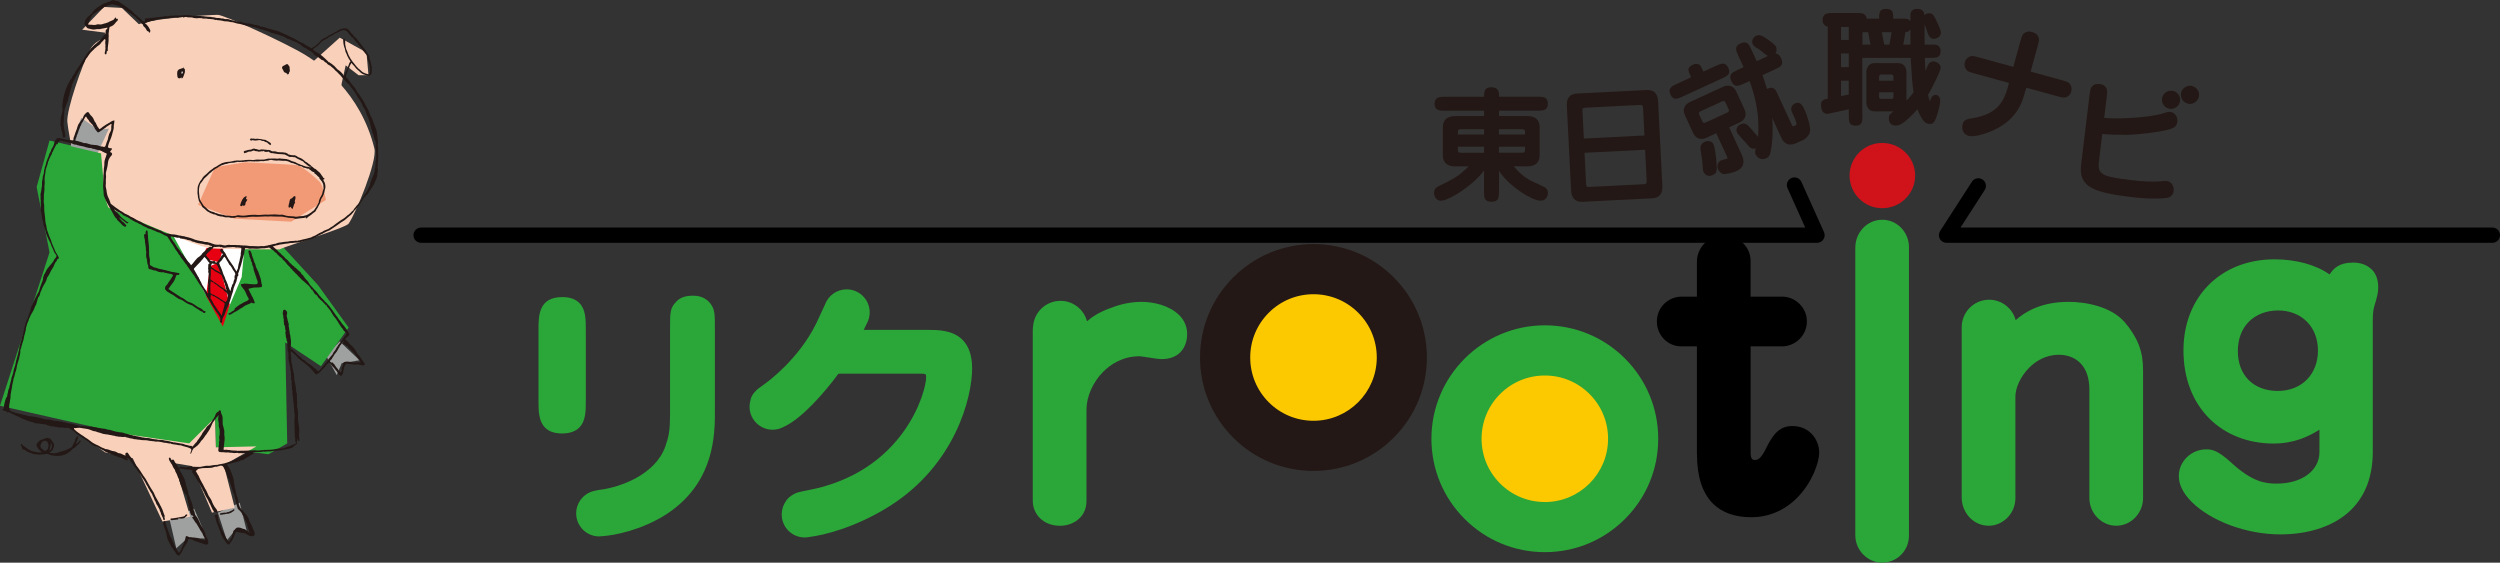 <svg xmlns="http://www.w3.org/2000/svg" id="_&#x30EC;&#x30A4;&#x30E4;&#x30FC;_1" data-name="&#x30EC;&#x30A4;&#x30E4;&#x30FC; 1" viewBox="0 0 626.23 140.94"><rect x="0" y="0" width="626.23" height="140.94" fill="#333333" stroke="none"/><defs><style>      .cls-1 {        fill: #f29a76;      }      .cls-2 {        fill: #fff;      }      .cls-3, .cls-4 {        fill: none;      }      .cls-4 {        stroke: #000;        stroke-linecap: round;        stroke-linejoin: round;        stroke-width: 3.82px;      }      .cls-5 {        fill: #e60012;      }      .cls-6 {        fill: #d0121b;      }      .cls-7 {        fill: #fcc800;      }      .cls-8 {        fill: #231815;      }      .cls-9 {        fill: #2aa738;      }      .cls-10 {        fill: #9fa0a0;      }      .cls-11 {        fill: #f9d0ba;      }    </style></defs><g><path class="cls-7" d="M328.11,109.35c11.04,0,19.98-8.95,19.98-19.98s-8.95-19.98-19.98-19.98-19.98,8.94-19.98,19.98,8.94,19.98,19.98,19.98Z"></path><path class="cls-7" d="M387.45,130.27c11.04,0,19.98-8.95,19.98-19.98s-8.94-19.98-19.98-19.98-19.98,8.95-19.98,19.98,8.94,19.98,19.98,19.98Z"></path><path class="cls-8" d="M375.48,48.03c0,1.26,0,2.51-1.82,2.51-1.92,0-1.92-1.16-1.92-2.51v-5.37c-2.13,3.23-8.6,7.62-10.8,7.62-1.07,0-1.73-.97-1.73-2.01s.75-1.44,1.07-1.6c3.77-1.82,4.99-2.42,7.6-4.99h-3.39c-1.88,0-3.07-.85-3.07-2.83v-6.94c0-2.07,1.31-2.83,3.07-2.83h7.26v-1.35h-9.89c-1.13,0-2.51,0-2.51-1.73s1.35-1.76,2.51-1.76h9.89c0-1.07,0-2.39,1.79-2.39,1.44,0,1.95.78,1.95,1.94v.44h9.73c1.16,0,2.51,0,2.51,1.76s-1.38,1.73-2.51,1.73h-9.73v1.35h7.1c1.88,0,3.08.85,3.08,2.83v6.94c0,2.07-1.29,2.83-3.08,2.83h-3.42c2.54,2.85,3.36,3.2,7.35,5.02.47.22,1.22.57,1.22,1.67,0,.19-.13,1.91-1.82,1.91-2.07,0-7.73-3.39-10.43-7.44v5.18ZM371.75,32.36h-5.56c-.75,0-1,.03-1,.85v.47h6.56v-1.32ZM365.19,36.76v.63c0,.85.25.88,1,.88h5.56v-1.51h-6.56ZM382.01,33.68v-.47c0-.78-.19-.85-1-.85h-5.53v1.32h6.53ZM375.48,38.26h5.53c.81,0,1-.06,1-.88v-.63h-6.53v1.51Z"></path><path class="cls-8" d="M412.49,22.55c2.01-.1,2.77,1.15,2.85,2.81l1.07,21.23c.08,1.7-.55,2.98-2.55,3.08l-17.47.88c-1.97.1-2.76-1.15-2.84-2.81l-1.07-21.23c-.09-1.69.54-2.98,2.55-3.08l17.46-.88ZM411.56,27.03c-.02-.47-.1-.78-.73-.75l-13.79.7c-.66.03-.67.35-.65.82l.35,6.9,15.18-.76-.35-6.9ZM396.91,38.27l.39,7.81c.02.47.1.78.73.75l13.8-.69c.62-.03.67-.35.65-.82l-.39-7.81-15.18.76Z"></path><path class="cls-8" d="M448.82,31.26c.22.49.28.46.88.18.11-.05.28-.13.3-.31.04-.43-.41-1.5-.61-1.93-.7-1.51-.78-1.68-.69-2.1.1-.7.57-1.02.91-1.18,1.4-.64,1.99.64,2.41,1.55.6,1.28,1.62,4.27,1.37,5.53-.25,1.11-1.31,1.88-1.65,2.04l-1.74.8c-1.68.77-3.02.35-3.75-1.24l-2.33-5.08c.33,4.03-.12,7.17-.38,8.4-.17.91-.37,1.38-1.14,1.73-1.14.53-2.21-.05-2.64-1-.2-.43-.17-.51.06-1.51-1.04.37-1.57-.28-1.85-.63-.42-.53-2.69-2.91-2.86-3.28-.28-.6-.19-1.61.87-2.09.34-.16,1.07-.39,1.74.17.45.38,1.65,1.79,2.65,2.97.17-1.67.1-3.61-.05-5.37-.41-3.75-1.27-6.43-2.07-8.62l-1.46.67c-1.17.54-2.31,1.07-3.07-.59-.82-1.77.24-2.26,1.5-2.83l1.54-.71-1.31-2.85c-.59-1.28-1.09-2.37.51-3.1,1.68-.77,2.16.25,2.77,1.59l1.31,2.85,2.83-1.3c-.48-.23-1.14-.82-1.56-1.15-.7-.54-.84-.62-1.52-1.03-.54-.34-.71-.74-.76-.82-.2-.46-.2-1.57.86-2.05.91-.42,1.51,0,2.55.66.65.43,2.18,1.52,2.43,2.06.24.51.19,1.09-.11,1.71.5.05,1.01.33,1.39,1.16.8,1.74-.25,2.23-1.48,2.79l-3.17,1.46c.68,2,.96,2.91,1.11,3.46.88-.34,1.01-.36,1.49-.21.57.19.74.56,1.27,1.7l3.47,7.53ZM429.91,16.46c1.2-.55,2.29-1.02,3.02.55.72,1.57-.36,2.07-1.56,2.62l-9.93,4.57c-1.2.55-2.28,1.05-3-.52-.72-1.57.35-2.1,1.55-2.65l3.62-1.67c-.81-1.77-1.12-2.42.42-3.13.41-.18.97-.45,1.67.02.29.18.39.41.99,1.69l3.22-1.49ZM436.39,38.95c.15.31.49,1.36.25,2.2-.3,1.07-1.27,1.52-1.64,1.69-.74.34-2.76.92-3.47.73-.57-.19-1.01-.85-1.17-1.19-.47-1.02.15-1.93.78-2.22.2-.09,1.17-.3,1.34-.38.32-.14.29-.2.16-.48l-2.73-5.93-2.51,1.16c-1.09.5-2.53.44-3.29-1.22l-2.05-4.45c-.81-1.77.28-2.86,1.22-3.29l8.36-3.84c1.14-.53,2.55-.38,3.29,1.21l2.05,4.45c.8,1.74-.22,2.83-1.22,3.29l-2.62,1.21,3.25,7.07ZM426.43,30.44c.17.37.43.42.92.2l5.22-2.4c.31-.14.66-.37.45-.83l-.81-1.77c-.17-.37-.44-.42-.93-.2l-5.22,2.4c-.28.13-.67.34-.44.83l.81,1.77ZM426.72,43.09c-.11-.25-.17-.44-.23-1.62-.04-1.05-.29-2.66-.52-3.98-.18-1.3.66-1.79,1.01-1.95,1.05-.48,1.95-.03,2.26.62.15.34.66,2.49.77,5.35.04,1.43.06,1.87-.96,2.34-1.34.62-2.1-.28-2.32-.76Z"></path><path class="cls-8" d="M466.53,28.98c0,1.29,0,2.51-1.63,2.51-1.79,0-1.79-1.07-1.79-2.51v-1.6l-4.05.88c-.85.19-1.1.25-1.38.25-1.38,0-1.54-1.6-1.54-2.35,0-1.13,1.1-1.35,1.7-1.44V6.68c-.91-.22-1.29-.78-1.29-1.6,0-1.82,1.32-1.82,2.51-1.82h6.06c1.1,0,2.29,0,2.48,1.41h3.1c0-1.29,0-2.45,1.66-2.45,1.85,0,1.89.97,1.89,2.45h2.01c1.38,0,1.79,0,2.29.69,0-.12-.03-1.79,0-1.85.06-.5.44-1.29,1.6-1.29.7,0,1.82.1,1.89,1.6.13-.13.5-.5,1.16-.5,1,0,1.22.47,2.23,2.67.25.57.75,1.66.75,2.13,0,1.16-1.13,1.6-1.76,1.6-1,0-1.32-.88-1.44-1.16-.16-.5-.76-2.2-.88-2.48,0,.81-.04,4.36,0,5.09h1.5c1.32,0,1.63,0,2.07.44.19.22.44.53.44,1.16,0,1.73-1.13,1.73-2.51,1.73h-1.44c0,.6.12,3.11.15,3.26.25-.59.72-1.66.78-1.72.38-.6,1.01-.66,1.19-.66.53,0,1.85.47,1.85,1.6,0,.78-2.13,5.02-3.17,6.78.16.75.25,1,.47,1.66.15-.53.44-1.66,1.5-1.66.51,0,1.07.57,1.07,1.41,0,1.38-.79,3.83-1.1,4.55-.5,1.16-.84,1.32-1.5,1.32-.98,0-1.85-.5-3.08-3.67-.72.79-1.66,1.82-3.01,2.95-1.32,1.1-2.01,1.13-2.48,1.13-.98,0-1.7-.6-1.7-1.76,0-.88.19-1,1.16-1.79h-4.68c-2.08,0-2.11-2.1-2.11-2.14v-7.82c0-.38.22-1.16.72-1.66.44-.44,1.07-.47,1.38-.47h5.84c2.07,0,2.1,2.11,2.1,2.13v7.26c.94-.91,1.45-1.57,1.79-2.07-.34-2.42-.37-2.73-.72-8.63h-12.12v14.48ZM461.16,6.75v3.26h1.94v-3.26h-1.94ZM461.16,13.4v3.42h1.94v-3.42h-1.94ZM466.53,11.17h2.01c-.09-.44-.57-2.89-.57-3.11h-1.44v3.11ZM461.16,20.21v3.86l1.94-.38v-3.49h-1.94ZM474.28,19.21c0-.22,0-.56-.56-.56h-2.42c-.6,0-.6.5-.6.69v.88h3.58v-1ZM470.7,23.1v1.04c0,.44,0,.63.6.63h2.55c.44,0,.44-.38.44-.69v-.97h-3.58ZM478.55,11.17v-3.8c-.44.6-.78.63-1.26.66,0,.1-.5,2.89-.53,3.14h1.79ZM473.28,11.17c.03-.31.06-.41.25-1.35.06-.19.25-1.48.28-1.76h-2.45c.09.31.6,2.95.63,3.11h1.28Z"></path><path class="cls-8" d="M506,10.67c.47-1.7.57-2.09,1.31-2.51.34-.2.83-.39,1.67-.16,1.03.28,1.29.65,1.51,1.04.43.67.28,1.22-.16,2.82l-1.67,6.07,7.51,2.07c1.67.46,2.09.58,2.48,1.3.31.51.32,1.07.18,1.61-.28,1.03-1.06,1.37-1.34,1.46-.54.18-1.12.02-2.42-.34l-7.51-2.07-.31,1.12c-.67,2.45-2.04,7.41-9.22,10.09-1.37.5-3.65,1.21-4.93.86-1.36-.37-1.79-1.79-1.48-2.88.32-1.15.86-1.28,2.65-1.58,5.3-.92,7.47-3.35,8.61-7.52l.35-1.27-8.35-2.3c-1.67-.46-2.09-.57-2.51-1.31-.29-.5-.33-1.07-.19-1.58.29-1.06,1.1-1.39,1.38-1.48.54-.18,1.09-.03,2.41.34l8.35,2.3,1.67-6.06Z"></path><path class="cls-8" d="M525.77,40.37c-.41,3.37.73,3.85,7.99,4.74,2.46.3,5.31.52,7.81.28.7-.07.9-.08,1.12-.05,1.43.18,1.91,1.43,1.78,2.53-.09.75-.63,1.57-1.75,1.71-.97.17-4.19.35-9.18-.26-9.72-1.18-12.88-2.77-12.23-8.16l2.07-17.08c.21-1.71.26-2.15.93-2.67.24-.19.72-.48,1.62-.37.44.05,1.28.19,1.73,1.13.25.51.18,1.1.02,2.44l-.6,4.92c4.85.4,11.67-.26,14.23-.99,1.64-.5,1.87-.57,2.34-.51,1.06.13,1.91,1.18,1.76,2.43-.18,1.4-1.03,1.71-2.92,2.17-1.54.39-6.3,1.04-9.61,1.14-1.9.02-4.41-.03-6.29-.2l-.82,6.79Z"></path><path d="M425.08,113.8c0,5.53,1.34,9.68,3.97,12.32,2.28,2.28,5.52,3.44,9.62,3.44,4.33,0,8.28-1.66,11.43-4.8,3.86-3.86,5.6-9,5.6-11.41,0-1.74-.74-3.52-1.98-4.76-1.23-1.23-2.87-1.87-4.75-1.87-2.77,0-4.58,1.49-6.45,5.32-1.49,3.17-2.37,3.17-2.95,3.17-.41,0-.57-.12-.66-.2-.18-.18-.39-.61-.39-1.65v-27.55l-.94.95h8.85c1.6,0,3.19-.68,4.37-1.85,1.17-1.17,1.81-2.74,1.81-4.42s-.67-3.2-1.84-4.36c-1.17-1.17-2.72-1.82-4.35-1.82h-8.85l.94.94v-9.85c0-1.69-.65-3.26-1.83-4.44-1.24-1.24-2.98-1.92-4.9-1.92-3.77,0-6.72,2.87-6.72,6.54v9.67l.94-.94h-4.88c-2.93,0-6.09,2.4-6.09,6.27,0,1.64.67,3.24,1.83,4.4,1.15,1.15,2.66,1.78,4.26,1.78h4.88l-.94-.95v28.01Z"></path><path class="cls-6" d="M471.47,52.15c2.23,0,4.31-.86,5.86-2.41,1.55-1.55,2.4-3.59,2.4-5.76s-.85-4.21-2.39-5.75c-1.56-1.56-3.65-2.42-5.87-2.42-4.5,0-8.17,3.66-8.17,8.17,0,2.17.85,4.22,2.4,5.77,1.55,1.55,3.6,2.4,5.77,2.4Z"></path><path class="cls-9" d="M464.74,134.04c0,1.86.72,3.61,2.04,4.92,1.28,1.28,2.94,1.98,4.68,1.98s3.48-.69,4.74-1.96c1.28-1.28,1.98-3,1.98-4.85V61.87c0-1.81-.74-3.59-2.03-4.88s-2.92-1.94-4.69-1.94c-3.71,0-6.72,3.14-6.72,6.99v71.99Z"></path><path class="cls-9" d="M594.07,67.49c-1.1-1.11-2.75-1.72-4.64-1.72-3.5,0-4.96,1.52-5.88,2.98-3.42-2.42-8.37-3.79-13.81-3.79-13.43,0-22.8,9.38-22.8,22.8,0,6.93,2.25,12.84,6.5,17.09,4.03,4.03,9.72,6.25,16.03,6.25,5.27,0,8.84-1.79,11.53-3.46v5.59c0,4.66-4.4,7.91-10.71,7.91-2.85,0-6.08-.4-11.29-5.17-3.42-3.15-4.89-3.41-6.32-3.41-3.81,0-6.91,3.02-6.91,6.72,0,2.1,1.11,4.33,3.21,6.42,4.88,4.88,13.81,8.16,22.22,8.16,7.46,0,13.79-2.22,17.81-6.24,3.55-3.55,5.35-8.42,5.35-14.49v-32.79c0-2.43.18-3.08.77-4.95.46-1.66.59-2.4.59-3.45,0-1.88-.55-3.38-1.63-4.46ZM570.64,97.93c-3.03,0-5.58-.94-7.37-2.73-1.78-1.78-2.71-4.29-2.71-7.26s.96-5.57,2.77-7.37c1.8-1.8,4.4-2.8,7.31-2.8s5.4.99,7.2,2.79c1.82,1.82,2.79,4.34,2.79,7.28,0,5.93-4.11,10.08-9.99,10.08Z"></path><polyline class="cls-4" points="105.48 58.91 455.15 58.91 449.5 46.35"></polyline><polyline class="cls-4" points="624.32 58.91 487.59 58.91 495.55 46.56"></polyline><path class="cls-8" d="M543.56,27.25c1.24.15,2.38-.74,2.53-1.98.15-1.25-.74-2.38-1.99-2.54-1.25-.15-2.38.74-2.53,1.99-.15,1.25.74,2.38,1.99,2.53Z"></path><path class="cls-8" d="M548.3,26.01c1.25.15,2.38-.74,2.53-1.98.15-1.25-.74-2.38-1.99-2.53-1.25-.15-2.38.74-2.53,1.98-.15,1.25.74,2.38,1.98,2.53Z"></path><path class="cls-8" d="M349.1,69.46c-5.37-5.37-12.5-8.32-20.09-8.32-15.66,0-28.41,12.74-28.41,28.41,0,7.59,2.96,14.72,8.32,20.09,5.37,5.36,12.5,8.32,20.09,8.32s14.72-2.96,20.09-8.32c5.37-5.37,8.32-12.5,8.32-20.09s-2.96-14.72-8.32-20.09ZM329.02,105.4c-4.23,0-8.22-1.65-11.21-4.64-2.99-2.99-4.64-6.97-4.64-11.21s1.65-8.21,4.64-11.21c2.99-2.99,6.97-4.64,11.21-4.64s8.22,1.65,11.21,4.64c2.99,2.99,4.64,6.98,4.64,11.21,0,8.74-7.11,15.85-15.85,15.85Z"></path><path class="cls-9" d="M407.05,89.81c-5.36-5.36-12.5-8.32-20.08-8.32-15.66,0-28.41,12.74-28.41,28.41,0,7.59,2.96,14.72,8.32,20.09,5.37,5.36,12.5,8.32,20.09,8.32s14.72-2.96,20.08-8.32c5.37-5.37,8.32-12.5,8.32-20.09s-2.96-14.72-8.32-20.09ZM386.97,125.75c-4.24,0-8.22-1.65-11.21-4.64-2.99-2.99-4.64-6.97-4.64-11.2s1.65-8.22,4.64-11.21c2.99-2.99,6.97-4.64,11.21-4.64s8.21,1.65,11.2,4.64c2.99,2.99,4.64,6.97,4.64,11.21,0,8.74-7.11,15.85-15.85,15.85Z"></path><g><path class="cls-9" d="M146.74,100.38v-17.83c0-2.48,0-5.04-1.64-6.67-.98-.98-2.37-1.46-4.25-1.46-5.96,0-5.96,4.7-5.96,8.13v17.83c0,2.38,0,5.09,1.65,6.74.98.98,2.37,1.46,4.24,1.46s3.32-.48,4.31-1.47c1.65-1.64,1.65-4.23,1.65-6.73Z"></path><path class="cls-9" d="M178.25,76.46c-1.53-2.39-3.9-2.39-4.79-2.39-1.82,0-3.2.52-4.1,1.54-1.52,1.52-1.52,2.8-1.52,6.59v21.7c0,3.86-.3,5.43-1.17,7.9-2.48,7.1-11.22,10.16-15.99,10.84-.39.05-.99.12-1.67.29-.84.16-1.62.51-2.3,1-.06.05-.13.1-.19.15-.06.04-.11.09-.17.14-.09.08-.19.17-.28.25-.11.1-.2.21-.3.32,0,.01-.01.02-.02.03-.88,1.01-1.42,2.33-1.42,3.78,0,3.18,2.58,5.77,5.77,5.77.28,0,.56-.03.83-.07,2.87-.18,9.71-1.44,16.05-5.52,10.84-7.13,12.09-17.57,12.09-24.8v-21.77c0-3.08,0-4.49-.83-5.75Z"></path></g><path class="cls-9" d="M241.1,85.12c-2.5-2.49-6.27-2.49-8.77-2.49h-15.98c.33-.63.59-1.15.78-1.59.46-.83.72-1.78.72-2.79,0-3.19-2.58-5.77-5.77-5.77-2.48,0-4.59,1.56-5.4,3.76-.47.97-1.16,2.47-1.8,3.88l-.32.69c-4.45,9.26-12.57,15.05-12.91,15.29-.48.34-.92.66-1.32.96-.37.24-.71.54-1.01.86-.74.73-1.23,1.5-1.39,2.59-.11.44-.17.89-.17,1.36,0,3.18,2.59,5.77,5.77,5.77,1.01,0,1.95-.26,2.78-.72,4.35-1.92,10.01-8.29,13.72-13.32h20.69c.55,0,.94,0,1.16.22.06.06.12.27.12.67,0,3.51-5.45,23.67-29.55,28.3-.57.1-1.2.21-1.84.38-.92.15-1.77.53-2.49,1.07-.5.34-.94.77-1.28,1.32-.65.94-1.03,2.07-1.03,3.3,0,3.19,2.58,5.77,5.77,5.77.43,0,.85-.05,1.25-.14,3.08-.36,11.21-2.18,19.96-7.67,16.39-10.33,20.72-27.13,20.72-34.57,0-3.13-.81-5.53-2.41-7.13Z"></path><path class="cls-9" d="M295.35,78.92c-2.44-2.44-6.46-3.31-9.42-3.31-3.56,0-6.56,1.09-7.4,1.43-3.09,1.07-4.95,2.3-6.24,3.44-.78-2.94-3.45-5.12-6.65-5.12-3.61,0-6.56,2.78-6.85,6.31-.06.36-.09.74-.09,1.12v42.64c0,1.65.63,3.19,1.78,4.34,1.26,1.26,3.01,1.93,5.04,1.93,1.91,0,3.71-.7,4.93-1.92,1.12-1.12,1.7-2.59,1.7-4.26v-22.86c0-3.29,1.61-6.96,4.21-9.55,1.76-1.77,4.78-3.87,9.12-3.87.27,0,1.4.18,2.31.32,1.55.24,2.6.4,3.12.4,2.02,0,3.6-.57,4.74-1.7,1.49-1.5,1.72-3.51,1.72-4.57,0-1.84-.67-3.45-2-4.77Z"></path><path class="cls-9" d="M532.07,80.55c-3.24-3.64-9.3-4.94-13.91-4.94-7.03,0-11.07,2.64-13.25,4.58-.79-2.94-3.46-5.11-6.64-5.11-3.8,0-6.88,3.08-6.88,6.88v42.74c0,1.84.79,3.73,2.11,5.05,1.27,1.27,2.9,1.94,4.7,1.94,1.67,0,3.34-.72,4.59-1.96,1.32-1.32,2.05-3.08,2.05-4.95v-25.47c0-1.87,1.07-4.83,3.48-7.23,1.46-1.47,3.94-3.21,7.41-3.21,1.51,0,3.65.36,5.34,2.04,1.53,1.53,2.3,3.78,2.3,6.69v27.1c0,1.91.73,3.69,2.06,5.02,1.27,1.27,2.93,1.97,4.67,1.97s3.41-.7,4.67-1.97c1.3-1.3,2.05-3.1,2.05-4.94v-32.16c0-4.64-1.37-8.14-4.74-12.08Z"></path></g><g><g><polygon class="cls-2" points="62.19 61.63 39.7 57.33 55.58 82.45 61.69 68.73 62.19 61.63"></polygon><polygon class="cls-5" points="56.07 61.97 54.33 61.48 51.61 62.23 51.11 63.96 51.85 64.95 54.83 65.69 56.07 61.97"></polygon><polygon class="cls-10" points="48.63 127.42 42.43 129.9 44.16 137.34 46.89 134.86 51.85 134.86 48.63 127.42"></polygon><polygon class="cls-10" points="60.04 125.93 54.58 128.41 56.82 135.36 59.05 132.63 62.02 133.87 60.04 125.93"></polygon><polygon class="cls-10" points="85.1 85.53 90.06 90.24 85.6 90.98 84.35 93.96 81.63 89 85.1 85.53"></polygon><polyline class="cls-9" points="26.3 38.43 12.41 35.2 9.18 46.85 12.41 63.22 0 101.64 27.29 107.84 46.15 112.8 53.84 104.62 54.08 112.05 67.23 113.79 71.95 111.06 71.45 85.78 80.39 91.73 87.33 82.06 79.64 71.4 68.72 59.5 61.53 59 60.54 69.41 55.58 81.06 42.67 57.76 28.78 51.56 26.05 46.36 26.55 38.67"></polyline><polygon class="cls-11" points="64.26 111.81 54.08 112.05 53.84 104.62 47.39 111.06 16.63 106.6 26.3 113.29 33.25 114.78 40.69 130.64 47.64 129.41 43.67 116.02 48.13 116.76 53.1 128.41 58.8 127.17 56.07 116.52 64.26 111.81"></polygon><polygon class="cls-11" points="36.47 7.69 30.52 1.98 26.05 1.74 20.59 7.44 26.3 8.18 26.05 13.14 36.47 7.69"></polygon><polygon class="cls-11" points="77.66 16.12 85.1 9.43 91.8 13.14 92.3 18.84 89.81 18.84 86.59 16.36 85.6 20.83 85.1 24.55 77.66 16.12"></polygon><path class="cls-11" d="M70.21,62.47c-1.26,0,16.31-5.29,17.12-6.45,1.74-2.48,7.24-15.61,6.45-18.84-3.47-14.13-13.58-21.11-17.12-23.3-5.21-3.22-20.59-10.16-22.08-10.16s-18.11.74-21.09,2.97c-2.98,2.23-8.93,1.98-10.91,5.7-1.99,3.72-5.95,15.12-5.71,18.1.25,2.98,2.98,17.85,6.2,19.58,3.22,1.74,26.3,11.9,29.77,12.15,3.47.25,17.37.25,17.37.25Z"></path><path class="cls-1" d="M81.63,50.08s-.74-3.72-1.49-4.46c-.75-.74-4.22-3.97-5.71-4.22-1.49-.25-13.15-.74-13.15-.74l-7.44,1.24-4.22,9.42,9.18,3.47,14.14.75,8.69-5.46Z"></path><polygon class="cls-10" points="24.31 38.67 27.29 32.23 24.56 32.48 20.35 29.5 17.37 37.43 24.31 38.67"></polygon><polygon class="cls-9" points="28.78 56.77 26.3 49.58 25.31 38.43 15.88 36.2 13.4 50.32 28.78 56.77"></polygon><polygon class="cls-5" points="54.83 65.69 52.6 66.69 51.61 74.12 55.82 81.81 57.56 76.35 54.83 65.69"></polygon></g><g><path class="cls-3" d="M22.04,4.91c-.09.33-.23.61-.3.95-.02.05-.04.1-.06.15h-.03v-.03c-.11-.3.14-.92.39-1.07Z"></path><path class="cls-3" d="M28.53,5.5c-.1.17-.28.45-.46.55-.12.05-.25.1-.37.14-.1.03-.2.07-.3.1-.09-.03-.18-.06-.27-.08.34-.42.97-.46,1.4-.71Z"></path><path class="cls-3" d="M27.04,6.22c-.18.29-.56.3-.9.3.01-.02.03-.03.05-.05.1-.08.71-.23.85-.25Z"></path><path class="cls-3" d="M24.48,6.6c.05.04.24.08.24.15h-.03c-.22.11-.55.09-.8.12-.16.02-.27.09-.45.09-.05-.03-.27-.07-.27-.12h-.03v-.03c.09-.01.18-.03.27-.04.12,0,.24.02.36.02.09-.02.18-.04.27-.06.09,0,.18-.01.26-.02.06-.03.12-.07.18-.1Z"></path><path class="cls-8" d="M71.85,16.06c-.17.03-.27.12-.42.21-.25.14-.77.27-.78.66,0,.24.17.44.27.63.09.17.18.45.35.57.11.07.19.06.3.11.08.04.16.09.24.14.11.06.14.12.16.25h.03v.03h.03c.05-.02.11-.04.16-.06.18-.1.25-.34.25-.53h.03c.22-.23.11-.57.08-.87,0-.11,0-.21-.01-.32-.03-.09-.05-.18-.08-.28,0-.04.01-.09-.04-.09-.17-.12-.17-.1-.26-.3,0-.01,0-.02,0-.03h.03v-.03s-.03-.03-.06-.03c-.09-.02-.18-.04-.27-.06Z"></path><path class="cls-8" d="M45.95,16.75c-.12.05-.09.14-.09.27h-.03v.03c-.16.02-.28.08-.42.13-.33.1-.6.15-.83.44-.08.09-.13.21-.16.33-.07.28-.04,1.2.09,1.44.07.11.16.19.29.22.2.06.34-.02.49-.11.05-.04.1-.1.16-.1v.03h.03c0,.07.02.14.03.21.02.02.03.03.06.03.32-.24.4-.55.52-.92.07-.18.14-.36.2-.55.06-.24.04-.61,0-.86,0-.04.01-.12-.04-.12h-.12c-.03-.08-.11-.18-.21-.18.02-.1.04-.19.03-.3Z"></path><path class="cls-2" d="M45.59,17.79c.06.09.11.17.17.25.06.16-.03.44-.23.42-.16-.02,0-.6.06-.67Z"></path><path class="cls-8" d="M45.09,19.01c0,.13-.11.27-.24.27-.1-.28.06-.2.24-.27Z"></path><path class="cls-3" d="M17.7,20.97c-.03.18-.07.35-.11.53-.1.36-.26.71-.36,1.08-.05.28-.09.55-.14.83-.08.24-.17.48-.24.72-.07.27-.09.55-.17.83-.14.36-.27.72-.41,1.08-.05.11-.1.22-.15.33h-.03c.08-.42.06-.84.13-1.25.04-.15.08-.3.13-.45.15-.67.3-1.3.53-1.93.1-.22.19-.44.29-.66.14-.38.25-.79.53-1.1Z"></path><path class="cls-3" d="M22.04,28.97c.09.13.2.21.31.32.05.05.06.12.13.15.07.03.12.01.19.01.02.12.03.45.03.44h-.03c-.09-.19-.67-.76-.62-.92Z"></path><path class="cls-8" d="M63.04,34.66c-.2.04-.45.07-.45.33h.03c.12-.03.12.12.12.21.08,0,.18.02.26,0,.1-.03.2-.06.3-.1.11.03.22.05.33.08.12.01.25.02.38.03.28-.01.51-.08.77-.11.07,0,.14.01.21.01.06-.01.12-.03.18-.04.06.07.12.06.2.1.09.03.15.09.25.12.19.01.37.03.56.05.08.03.1.07.1.16h.03v.03c.21,0,.41.08.59.16.09.04.12.12.19.19.17.14.35.29.53.43.03.02.04.01.04.05.8-.36-.57-.98-.82-1.12-.1-.06-.21-.13-.31-.19-.11-.05-.26-.05-.39-.05-.07-.01-.14-.02-.21-.03-.06,0-.11-.02-.17-.03-.14-.03-.24-.09-.4-.09-.1-.05-.26-.03-.39-.03-.07,0-.14-.02-.21-.03-.2-.1-.55-.01-.78,0-.06-.01-.12-.02-.18-.03-.15-.07-.39-.03-.57-.03-.07,0-.14-.02-.21-.03v-.03Z"></path><path class="cls-3" d="M19.19,35.64c.12.14.62.27.8.32.16.03.47-.02.47.22h-.03c-.05,0-.1.02-.15.03-.08-.08-.17-.12-.27-.15-.09-.03-.17,0-.27,0-.09-.02-.18-.04-.26-.05-.21-.06-.44-.11-.65-.18-.09-.03-.18-.06-.28-.1v-.06c.16-.02.29.05.44.04.06-.02.12-.04.18-.07Z"></path><path class="cls-2" d="M20.97,36.14v.03c.15.04.3.08.45.11.05,0,.1-.01.15-.02.09.09.32.1.44.13.45.1.9.2,1.37.28.14.02.28.04.42.06h.29c.09.03.18.06.27.1.07,0,.15,0,.23.01.27.07.52.25.79.33.23.06.39.02.59.14.14.08.33.13.48.18.19.06.98.15.58.49-.06.05-.2.02-.27,0-.43-.12-.78-.42-1.26-.42-.09-.18-.69-.36-.92-.36-.13-.07-.29-.07-.44-.1-.12-.04-.24-.08-.36-.13-.1-.03-.21-.02-.31-.04-.12-.02-.22-.09-.37-.09-.18-.1-.38-.07-.59-.12-.13-.03-.24-.08-.4-.08-.15-.05-.29-.09-.44-.14-.25-.08-.49-.19-.78-.19v-.03h-.03v-.06s.08-.04.12-.06Z"></path><path class="cls-3" d="M27.31,38.64s.07.06.12.06v.03c-.04.05-.29.36-.33.36v.03h-.03v-.03c.08-.14.09-.36.24-.44Z"></path><path class="cls-8" d="M49.46,47.75s.01.1.01.15c0,.18-.01.35,0,.54.02.12.04.24.06.36.02.27.04.54.09.8.04.08.07.16.1.25.03.1,0,.21.03.31.14.37.41.67.6,1.01.07.13.13.27.2.4.04.1.08.19.12.28.07.1.17.14.26.21.12.1.24.2.36.3.2.18.4.37.6.55.1.05.2.11.3.16.33.23.68.4,1.08.5.1.05.2.09.3.14.11,0,.21,0,.32,0,.1.1.22.14.35.19.05.03.11.06.16.09.31.12.7.2,1.04.24.1,0,.2,0,.29.01.25.05.46.18.72.2.31,0,.61,0,.92,0,.14.01.27.1.42.12.32,0,.63,0,.95,0,.15-.04.29-.09.44-.13.06-.02.12-.1.19-.1.03.09.19.02.27.05.16.05.33.03.5.06.4.05.82.02,1.23,0,.12,0,.24,0,.36,0,.18-.03.36-.07.54-.1.14,0,.28,0,.41-.01.22-.03.45-.07.68-.05,1.1.09,2.12-.06,3.25-.07.13,0,.26.03.42.03.28,0,.58-.04.86-.04.24.01.48.02.72.04.74,0,1.45.02,2.17.03.14.04.28.07.42.11.08,0,.15,0,.23.01.28.06.59.13.87.17.36.05.72.02,1.07.08.14.03.27.06.41.1.09.03.14.08.24.08.31,0,.6-.08.9-.11.39-.05.76-.05,1.13-.11.22-.05.44-.09.66-.14,0,.04.01.06-.03.06-.03.07-.09.15-.09.24.33-.06.44-.34.7-.51.2-.13.4-.26.6-.4.2-.15.39-.35.59-.5.16-.12.36-.21.5-.36.15-.16.21-.36.31-.55.08-.12.17-.24.26-.36.07-.15.14-.3.21-.46.12-.23.26-.43.36-.67.15-.35.18-.75.34-1.1.1-.24.3-.44.41-.68.14-.29.3-.67.38-.99.03-.17.06-.35.09-.52.05-.2.14-.41.16-.63.03-.51-.03-.95-.21-1.36-.09-.21-.31-.45-.31-.69.06-.02.44-.15.29-.24-.05-.03,0-.06-.09-.06v-.03c-.23-.11-.33-.32-.44-.52-.07-.09-.15-.19-.22-.28-.13-.19-.23-.42-.42-.59-.23-.21-.49-.41-.72-.62-.09-.09-.18-.17-.27-.26-.1-.05-.2-.09-.3-.13-.21-.11-.35-.3-.54-.46-.06-.03-.13-.07-.2-.1-.1-.11-.2-.22-.29-.33-.16-.11-.32-.22-.48-.33-.13-.11-.26-.21-.38-.32-.13-.07-.25-.13-.38-.2-.15-.14-.3-.26-.44-.4-.18-.12-.35-.25-.52-.37-.28-.18-.63-.26-.93-.39-.08-.07-.16-.13-.24-.19-.18-.11-.42-.26-.64-.28-.15,0-.3,0-.44.02-.13-.08-.3-.02-.45-.05-.2-.04-.39-.16-.6-.16v.03h-.03c-.08-.23-.34-.28-.52-.38-.06-.03-.11-.1-.19-.1v.03s-.03,0-.03-.03c-.15-.04-.33-.06-.51-.06-.12-.06-.33-.04-.47-.03-.27,0-.55-.04-.84-.04-.08,0-.16-.02-.24-.03-.26-.15-.55-.18-.89-.18-.14,0-.29.02-.41-.01-.15-.04-.28-.15-.41-.22-.17-.1-.36-.12-.58-.12-.1-.04-.18.03-.27.03v-.03c-.18-.05-.37-.06-.56-.06-.15-.02-.3-.04-.45-.06h-.27c-.2-.06-.41.1-.6.11-.2.01-.42-.07-.6-.13-.04-.02-.15-.02-.15-.07-.2,0-.4-.03-.56-.12-.19,0-.35.02-.5.1-.1.05-.16.11-.27.14-.27.03-.54.07-.81.1-.12.04-.24.09-.36.13-.22.03-.56.07-.69.26-.08.12.1.3.1.43.12.01.17-.04.27-.07.14-.05.31-.07.44-.14.11-.06.22-.11.33-.17.21-.07.43,0,.65-.05.2-.04.33-.16.51-.2.06-.01.23,0,.23-.09.04,0,.03-.01.03.03.22.19.51.19.8.2.1,0,.19.08.3.1.1,0,.2,0,.3-.01.04,0,.03.01.03-.02.08-.02.45-.03.45-.09.12.02.28.07.4.02.07-.03.13-.11.22-.11v.03c.03.06.07.11.1.17.16.13.74.04.95.04v-.03h-.03s-.05-.06,0-.06v-.03c.22.17.49.37.76.45.13.04.26-.03.4,0,.11.03.22.07.34.1.09,0,.18,0,.26,0,.08.02.16.04.24.06.2.04.49.07.68.09.1,0,.2,0,.3,0,.2,0,.4.02.6.03.12.02.24.04.36.06.05,0,.12,0,.17-.01.24.01.35.29.63.27h.03v.03c.18.1.3.24.51.29.15.02.3.04.45.06.1-.01.22-.02.32-.04.1.02.2.05.3.08.14,0,.29.02.44.02.08.02.11.11.17.15.15.08.29.16.44.24.39.23.82.36,1.21.59v.03s.08-.02.12-.03c0,.05,0,.15.06.15.03,0,.06-.02.09-.03v.03c.05.07.07.14.13.2.12.13.28.22.42.32.12.1.23.2.35.3.08.05.15.11.23.16.12.1.22.22.37.26.1.03.16-.02.26-.02v.09s-.09.06-.09.12h-.06c-.06-.07-.14-.09-.24-.09-.11-.07-.27-.09-.42-.09-.08-.01-.16-.02-.24-.03-.08-.02-.16-.04-.24-.06v.03c-.18-.11-.37-.21-.6-.21v-.03c-.18-.13-.37-.11-.58-.18-.05-.04-.11-.08-.16-.11-.22-.1-.45-.15-.67-.26-.34-.16-.61-.43-1.02-.43v-.03c-.1-.06-.23-.05-.35-.09-.39-.13-.66-.42-1.11-.42v-.03c-.16-.06-.28-.09-.48-.09-.09,0-.18-.02-.27-.03-.05-.02-.39-.05-.39,0-.04,0-.03,0-.03-.03-.1-.02-.21,0-.32-.02-.09-.01-.18-.03-.27-.04-.19-.08-.44.02-.63.04-.11,0-.22,0-.32,0-.09,0-.18-.02-.27-.03-.12-.06-.34,0-.48-.01-.29-.02-.62,0-.9.02-.19,0-.37,0-.56.01-.41.08-.8.25-1.26.25-.18-.09-.45.03-.62.03v-.03c-.23-.04-.48,0-.71-.01-.1,0-.2,0-.3,0-.26.03-.5.1-.78.12-.2-.02-.4-.03-.6-.05-.44-.03-.87.02-1.3.03-.21,0-.39.06-.58.08-.34.02-.67.05-1.01.07-.16-.07-.38-.03-.56-.03-.09-.02-.19.03-.27.04h-.26c-.29.06-.58.13-.87.19-.2.02-.38.06-.57.1-.09,0-.17,0-.26,0-.24.03-.47.06-.71.1-.29.06-.55.16-.83.24-.07.04-.13.07-.19.11-.43.2-.81.46-1.21.73-.19.09-.39.19-.58.29-.14.11-.29.22-.43.34-.21.14-.41.29-.61.43-.29.3-.61.58-.93.88-.17.16-.37.27-.54.44-.17.17-.3.35-.43.54-.05.09-.1.17-.14.26-.13.17-.28.31-.39.49-.24.39-.42.77-.57,1.21-.1.3-.08.64-.1.97,0,.03-.02.04.03.04-.01.05-.02.1-.03.15ZM50.19,46.05c.04-.08.11-.22.18-.29.05-.04.1-.09.16-.14.21-.31.41-.65.65-.93.18-.22,1-.79,1-1.03h.03s.05.06.09.06c.08-.27.37-.43.58-.58.1-.1.2-.19.3-.29.23-.16.46-.33.69-.5.21-.12.41-.23.62-.35.13-.09.26-.18.39-.27.12-.07.24-.07.35-.15.01-.02.03-.04.04-.07v-.03h.03s.02,0,.03,0c.08-.03.16-.07.25-.1.2-.08.35-.11.55-.17.07-.03.14-.06.21-.1.18-.03.35-.05.53-.08.12-.03.22-.1.33-.13.24-.04.49-.08.74-.12.25-.01.49-.03.74-.04.1-.01.19-.08.3-.09.13-.01.45-.06.54-.12.17,0,.32.07.48.07s.28-.05.42-.06c.11.01.21.03.32.04.04,0,.09.04.09-.01.14-.05.2-.03.36-.05.05-.01.1-.02.15-.04.07,0,.13.02.2.03.2-.01.42-.07.63-.09.33-.04.76-.02,1.1.01.06,0,.27.06.27-.04.04,0,.03-.01.03.03.03.02.15.12.15.06.11-.04.23-.09.36-.08.09.02.18.03.27.05.41-.01.82-.09,1.22-.11.12,0,.21.06.32.05.2-.03.4-.07.6-.1.27-.04.54-.04.8-.1.12-.05.24-.1.36-.15.09.1.24.01.36,0,.23.11.88.17,1.17.19.09,0,.14-.02.23,0,.03.01.09.07.09.01.04-.01.09-.01.09-.06.45.04.89.07,1.34.11.17,0,.35,0,.53-.02.21.02.39.09.6.13.23.04.41.17.61.26.12.05.23.1.34.15.17.07.36.04.53.11.14.07.29.13.44.2.06.01.21-.01.21.01h.03s-.08.09-.03.09v.03c.05,0,.23.05.23-.03h.03v.03c.06.07.11.14.19.18.12.04.24.07.37.11.06.03.13.05.19.08.13.03.27.05.41.05.03.06.15.17.15.24,0-.03.02-.06.03-.09h.06s.06.08.06.12c.29.05.53.12.8.2.1.03.21.07.31.11.15.02.3-.01.44-.01-.01.04-.08.15-.03.15.14.09.27.17.4.26.13.08.27.33.43.33.19.07.21.15.44.15v.03c.03.1.06.2.09.3.35.15.57.45.85.72.09.09.22.14.31.25.08.09.03.26.1.36.09.09.18.19.27.28.05.07.09.14.14.2.07.08.13.16.2.24.05.1.09.21.14.31.04.09.09.17.14.26.08.22.05.46.07.7.01.12.07.26.05.38-.05.28-.17.54-.24.81-.05.19-.05.41-.13.59-.09.18-.17.37-.26.55-.07.11-.13.21-.2.32-.14.28-.27.62-.35.92-.02.13-.03.27-.05.39-.05.12-.15.22-.21.34-.04.1-.08.2-.12.31-.04.05-.09.1-.13.15-.06.12-.13.24-.19.36-.06.08-.12.15-.18.23-.12.21-.23.42-.42.6-.13.12-.3.21-.45.3-.09.06-.12.15-.2.21-.1.05-.2.11-.3.16-.09.06-.18.13-.26.2-.19.12-.38.21-.58.29-.29.07-.58.15-.87.22-.28.04-.57.02-.86.06-.26.04-.52.08-.78.12-.11,0-.23,0-.35-.01-.05-.02-.11-.04-.16-.06-.32-.02-.63-.04-.95-.06-.14-.01-.28-.02-.42-.03-.09-.01-.18-.02-.27-.03-.09-.01-.18-.02-.27-.03-.12-.07-.31-.09-.45-.09-.1-.07-.22-.12-.36-.12-.25-.15-.63-.06-.92-.06-.19,0-.38-.02-.57-.03-.15-.07-.36-.03-.53-.03-.17-.08-.63,0-.83.01-.15,0-.3,0-.44-.01-.2,0-.39.04-.6.04-.1,0-.2,0-.3,0-.05-.02-.1-.03-.15-.04-.66,0-1.26.11-1.88.12-.22-.01-.43-.02-.65-.04-.12-.06-.34,0-.48,0-.17-.06-.41,0-.6,0-.82.01-1.49.21-2.32.21-.09,0-.18-.02-.27-.03-.15,0-.3-.02-.45-.03-.33-.19-.78.06-1.1.11-.28.02-.56.04-.83.06-.23,0-.41-.09-.63-.09h-.24c-.13-.05-.32-.02-.47-.02-.16-.01-.3-.07-.48-.07-.12-.08-.3-.15-.48-.15-.08,0-.16-.02-.24-.03-.06,0-.12-.02-.18-.03-.13-.06-.35-.09-.51-.09-.09-.03-.18-.06-.27-.09-.21-.1-.42-.21-.69-.21-.29-.23-.65-.27-1-.38-.21-.06-.44-.2-.63-.32-.23-.16-.43-.37-.64-.57-.22-.19-.44-.38-.65-.57-.12-.17-.23-.35-.34-.53-.27-.42-.55-.8-.67-1.3-.04-.33-.08-.65-.11-.97-.14-.99-.08-1.84.26-2.71Z"></path><path class="cls-3" d="M10.73,47.54c-.04.24-.03.51-.05.77-.02.19-.05.39-.07.59-.02.1-.05.2-.07.31.02.11.03.22.05.32-.02.11-.04.22-.06.33h-.06c0-.15,0-.3,0-.45-.01-.12-.05-.23-.04-.36.02-.38.12-.69.19-1.04.03-.15.03-.35.13-.47Z"></path><path class="cls-8" d="M73.76,49.14c-.29.05-.4.33-.61.51-.15.12-.33.08-.44.24-.18.27-.16.57-.25.88-.06.23-.27.87-.17,1.12.11.26.5.01.5-.11h.06v.03h.03c.03.29.06.32.29.46.04.02.08.07.13.07v-.03h.03c0-.16.05-.23.1-.37.11-.3.17-.61.31-.89.06-.11.16-.18.18-.3.03-.15-.08-.18-.08-.26v-.06s0-.02,0-.03c0,0,0-.02,0-.03,0-.01,0-.02,0-.03,0-.01,0-.02,0-.03,0-.01,0-.02.01-.04,0-.02.01-.03.02-.05.12-.3.18-.54.15-.9,0-.05,0-.12-.05-.12-.07-.03-.14-.06-.21-.09Z"></path><path class="cls-8" d="M61.7,49.14c-.85.14-1.37,1.51-1.53,2.23-.03.14,0,.21.13.21.21.3.4-.29.64-.1.03.03.08.07.08.13.17-.06.3-.16.4-.31.11-.16.04-.38.11-.56.08-.21.42-.56.42-.77h-.03c-.1-.04-.2-.07-.3-.11-.05-.15.26-.63.16-.63-.02-.03-.04-.06-.06-.09Z"></path><path class="cls-3" d="M10.61,51.2c.05.15.01.28.02.44,0,.17.04.34.06.51.02.2,0,.4-.02.59,0,.04-.04.15,0,.15.05.14,0,.27.03.41.04.1.08.2.12.3,0,.07,0,.14,0,.21.01.06.02.12.04.18,0,.15,0,.3,0,.45h-.09c.03-.17-.02-.32-.04-.48-.01-.14-.02-.27-.03-.41-.07-.26-.13-.52-.2-.78,0-.19-.02-.38-.03-.57.02-.12.03-.23.05-.36,0-.23-.08-.48.1-.65Z"></path><path class="cls-8" d="M36.87,57.71c-.24,0-.29.06-.34.27-.02.05-.05.11-.07.16,0,.1.01.21.02.31,0,.05.02.18-.03.18v.03c-.15-.02-.25.06-.39.06.02.1.03.2.05.3,0,.11,0,.22,0,.32.07.27.14.53.2.8.02.12-.01.23,0,.36.09.54.18,1.12.24,1.67,0,.11-.01.22-.02.33.03.18.06.36.1.54.03.17-.01.36-.03.53-.02.29,0,.61.04.89.05.18.1.36.16.54.05.38.05.76.15,1.12.04.12.22.43.22.52-.16.18.06.68.22.78.13.07.28.02.42.05.22.05.4.18.6.24.16.01.33.03.49.04.15.03.22.14.4.14.16.2.96.32,1.25.33.12,0,.22-.06.33-.06.12.13.31.12.47.16.33.09.69.17,1.02.23.17.02.33.05.5.07.12.05.23.11.35.17.04.03.12.13.16.13-.06.1-.11.2-.17.3-.27.49-.59.94-.93,1.39-.13.17-.21.39-.33.56-.14.19-.52.5-.57.72-.04.18-.06.44,0,.61.02.06.16.12.16.16.04.06.08.12.12.17.11.09.22.18.32.27.11.06.22.12.32.18.16.1.33.2.49.31.19.1.38.2.57.3.47.31.91.7,1.41.97.13.07.27.08.41.13.2.09.39.18.59.27.15.11.29.21.44.32.2.14.39.27.6.38.36.19.74.33,1.12.47.08.02.15.04.23.06.08.07.17.15.26.23.25.18.54.33.78.52.18.14.4.23.6.34.09.08.17.15.26.23.18.13.37.17.57.25.12.05.17.18.27.25.29.22.61.06.61-.3-.1-.05-.2-.09-.33-.09-.11-.07-.22-.1-.32-.19-.04-.05-.08-.1-.12-.15-.1-.08-.19-.15-.29-.24-.29-.19-.62-.3-.93-.46-.17-.13-.35-.25-.53-.38-.3-.22-.61-.39-.92-.57-.34-.2-.78-.22-1.12-.44-.16-.11-.33-.23-.5-.34-.23-.16-.42-.37-.67-.48-.04-.02-.09-.01-.09-.06-.28-.01-.67-.36-.9-.52-.11-.06-.22-.12-.33-.18-.23-.16-.44-.32-.68-.47-.18-.12-.37-.21-.55-.35-.31-.26-.68-.4-.98-.65-.03-.02-.1-.08-.04-.08.08-.17.21-.3.31-.46.35-.48.7-.97,1.05-1.45.19-.34.32-.73.46-1.1.05-.15.11-.35.22-.46.1-.11.37-.01.52-.01.11-.14.36-.47-.03-.47-.09-.06-.22-.06-.33-.06-.13-.08-.31-.09-.48-.09-.1-.05-.23-.09-.36-.09-.06,0-.12-.02-.18-.03-.1-.05-.29-.03-.42-.03-.22-.11-.5-.19-.75-.23-.08-.01-.17-.03-.25-.04-.15-.05-.28-.14-.46-.14-.11-.06-.28-.09-.42-.09-.09-.02-.18-.04-.27-.07-.12-.04-.24-.07-.36-.11-.13-.01-.26-.02-.39-.04-.33-.07-.64-.21-.96-.31-.13-.03-.27-.05-.4-.07-.28-.08-.48-.23-.73-.39-.12-.08-.33-.14-.41-.28-.11-.21.01-.9-.01-1.18-.03-.38-.17-.74-.2-1.13-.04-.68,0-1.36-.04-2.05-.03-.73-.14-1.43-.22-2.14-.02-.29-.03-.57-.04-.86-.02-.12-.03-.24-.05-.36-.01-.32.04-.71-.18-.92Z"></path><path class="cls-8" d="M62.59,62.71c-.16.05-.3.04-.37.21-.05.13.07.3.09.41,0,.1.02.19.03.29.03.07.07.15.1.22.03.15.02.3.06.44.05.08.09.17.14.25.02.08.04.16.06.24.03.03.05.07.08.1.02.08.05.16.07.24.01.06-.02.33.03.33.31.25.23.58.32.94.04.1.08.21.12.31.04.07.11.13.12.21.07.27.05.57.13.82.06.16.12.33.18.49.02.07.03.13.05.2.03.05.06.11.09.16.01.07.03.15.04.23.06.22.17.46.26.68.01.08.03.16.05.23.09.29.26.57.32.87.03.15-.03.35-.09.46,0,0,0,.01,0,.02-.26.32-1.73.06-2.17.06-.13-.06-.74-.06-.92-.06-.16-.12-.3.04-.45.06-.31.05-.74-.09-.53.4.17.41.59.78.82,1.15.08.13.14.27.21.4.03.04.06.08.09.12.01.06.02.12.04.18.03.12.11.2.16.32.05.11.09.22.13.33.14.26.29.51.43.76.04.11.03.21-.02.31-.1.19-.91.51-1.14.62-.23.11-.45.25-.67.39-.15.09-.31.14-.46.23-.08.07-.16.13-.23.2-.08.05-.16.09-.24.13-.13.1-.25.23-.38.33-.11.09-.24.14-.33.26-.17.22.14.29-.26.52-.02.01-.04.02-.06.03,0,0-.01.01-.02.02-.13.09-.27.14-.4.22-.16.12-.33.29-.52.35-.12.04-.22,0-.33.09-.05.05-.05.13,0,.19.07.07.16.22.29.2.26-.05.47-.23.7-.35.05-.02.1-.05.15-.07.07-.06.14-.11.21-.17.12-.06.24-.12.37-.18.27-.14.53-.32.8-.45.16-.12.32-.23.48-.34.21-.15.47-.26.69-.39.06-.06.12-.11.18-.17.18-.13.41-.25.61-.33.28-.12.56-.22.84-.35.17-.08.31-.2.5-.25.04,0,.14-.03.14.03.03.04.06.09.06.15.04,0,.06.02.06-.03.06-.02.12-.04.18-.06.02.04.21.19.21.09.04-.04.08-.12.15-.12-.02-.1-.07-.19-.1-.27-.12-.41-.27-.77-.46-1.14-.11-.22-.39-.55-.39-.81-.22-.25-.38-.68-.51-.98-.05-.11-.14-.2-.14-.33.44-.1.9-.27,1.37-.32.42-.05,1.75.05,1.97-.21,0,0,.01-.02.02-.03.12-.21-.08-.74-.13-.97-.03-.19-.05-.37-.08-.56-.02-.08-.04-.16-.06-.24,0-.04.06-.12,0-.12-.07-.12-.09-.24-.14-.38-.16-.45-.27-.93-.46-1.38-.17-.42-.42-.81-.6-1.23-.09-.21-.09-.45-.16-.67-.11-.23-.22-.46-.32-.7-.08-.23-.13-.45-.2-.68-.08-.25-.26-.5-.26-.77h-.09c.11-.35-.3-1.11-.48-1.4Z"></path><path class="cls-3" d="M45.12,63.45c.12.15.29.25.41.38.02.05.04.09.07.13.14.2.28.41.42.61.07.07.14.14.21.2.12.19.24.37.37.56.12.16.26.32.39.47.05.05.11.09.16.13.11.15.53.81.46.98-.01.03-.03.07-.08.07v-.03h-.03c-.04-.35-.4-.61-.61-.87-.09-.13-.17-.27-.26-.4-.26-.34-.53-.66-.77-1.01-.16-.21-.33-.42-.5-.63-.08-.11-.1-.26-.23-.34-.02-.01-.02,0-.02.02h-.03c0-.09-.02-.2.03-.27Z"></path><path class="cls-2" d="M50.92,63.93v.03c.09.17-.16.29-.25.4-.28.35-.48.73-.78,1.07-.12.1-.24.2-.35.3-.1.11-.19.22-.29.33-.3.29-.63.55-.89.87-.02.03-.03.03-.03.06h-.09v-.06c0-.18.13-.29.23-.42.22-.29.43-.53.67-.81.17-.2.31-.42.5-.61.13-.12.27-.21.39-.32.05-.06.1-.11.15-.17.05-.03.1-.07.14-.1.15-.15.42-.49.59-.57Z"></path><path class="cls-3" d="M72.8,66.61c.23.2.5.37.73.58.2.17.36.35.55.53.07.05.14.1.21.15.08.1.16.19.25.28.14.13.3.2.45.35.12.14.23.29.34.43.06.12.13.23.19.35.04.05.12.03.17.07.04.05.07.11.11.16.1.13.42.39.42.55h-.06v-.03c-.47-.29-.83-.77-1.23-1.15-.16-.14-.32-.27-.48-.42-.15-.17-.3-.33-.46-.5-.18-.15-.35-.3-.53-.45-.16-.19-.32-.38-.48-.57-.09-.09-.24-.2-.2-.34Z"></path><path class="cls-3" d="M12.96,66.7c-.07.15-.17.28-.26.42-.04.08-.07.15-.1.23-.16.23-.32.47-.48.7-.14.24-.24.52-.34.78-.05.07-.11.15-.17.23-.04.11-.09.21-.13.32-.05.1-.26.36-.26.45h-.03v-.03c.06-.11.05-.26.07-.39.03-.1.06-.19.1-.29.06-.09.12-.19.18-.28.07-.13.1-.27.19-.39.06-.07.13-.14.19-.22.09-.14.13-.31.19-.47.04-.1.13-.18.13-.3.32-.19.46-.58.74-.74Z"></path><path class="cls-3" d="M47.98,67.17c-.02.06-.04.15-.12.15v-.03h-.03v-.06s.1-.04.15-.06Z"></path><path class="cls-3" d="M48.21,67.62c.1.14.2.27.28.43.04.06.05.23.05.2h-.03c-.04-.06-.38-.48-.39-.48.03-.05.06-.1.09-.15Z"></path><path class="cls-8" d="M64.94,71.22c.36.49-.49.43-.54.36,0,0,0,0,0,0,0-.04.03-.05.05-.06.07-.03.14-.05.21-.07.09-.07.19-.14.28-.22Z"></path><path class="cls-3" d="M60.93,71.43s.27.39.18.39v-.03c-.08-.08-.25-.23-.18-.36Z"></path><path class="cls-3" d="M62.39,71.46c.18.06.89-.01.89.24-.15,0-.23.05-.36.08-.17.03-.33.06-.5.09-.11.03-.21.08-.33.07-.19-.03-.34-.38-.42-.38v-.06h.03v-.03h.68Z"></path><path class="cls-3" d="M61.58,72.26s.06.06.06.12c0,.05,0,.12-.06.12v-.03s-.09-.15-.15-.15v-.06h.15Z"></path><path class="cls-3" d="M62.51,73.87c.02.05.12.36.06.36v.09h-.06c-.02-.05-.21-.38-.21-.38v-.03h.03c.06-.01.12-.02.18-.03Z"></path><path class="cls-3" d="M60.9,76.24c-.02.09-.04.16-.11.22-.15.14-.29.21-.47.29-.15.08-.29.16-.43.24-.13.07-.23.2-.39.2-.01-.03-.05-.06,0-.06v-.06c.24-.09.37-.25.58-.4.06-.03.13-.06.19-.09.21-.11.4-.29.63-.34Z"></path><path class="cls-3" d="M73.7,98.23v.03c.05.04.11.09.18.09.04.18,0,.36-.01.54.02.12.04.24.05.36-.01.08-.02.15-.03.24,0,.12.03.23.03.35,0,.05.02.18-.04.18v.03h-.03s.01-.03-.03-.03c0-.2-.01-.38-.03-.57-.02-.07-.04-.14-.06-.21,0-.08.01-.16.02-.24-.02-.26-.12-.51-.05-.77Z"></path><path class="cls-3" d="M2.12,99.51c-.06.39-.13.77-.19,1.16,0,.11,0,.21.01.32-.04.13-.07.27-.11.4-.04.24-.08.48-.11.71,0,.07.03.3.01.3v.03c-.15-.05-.26-.09-.45-.09v-.03h-.03c.03-.46.22-.85.34-1.26.05-.25.1-.51.15-.76.06-.19.15-.35.24-.52.05-.09.07-.18.13-.26Z"></path><path class="cls-3" d="M73.93,100.43s.09.09.15.09c0,.05.05.21,0,.21-.03.13,0,.23.01.36,0,.13,0,.26,0,.38.02.07.03.15.05.22-.01.09-.02.18-.03.26,0,0,0,.02,0,.03h-.03v.03h-.03v-.03c-.06-.25-.27-1.36-.12-1.55Z"></path><path class="cls-3" d="M5.22,104.09v.03c.43.03.78.1,1.19.19.35.08.69.22,1.05.27.15.01.3.02.44.03.16.03.32.05.48.07.11,0,.21,0,.32,0,.05.02.1.05.16.07.12.02.23.04.35.06.16.05.32.09.48.14.16.02.31.04.47.06.26.06.52.16.78.2.13.02.28-.01.41.01.11.02.17.1.27.12.35.06.73.01,1.09.07.09.04.18.09.27.12.17.02.33.04.5.06.09.03.18.06.27.09h.35c.11,0,.18.04.27.07.07,0,.14,0,.21,0,.18,0,.35.01.53.04.2.06.41.12.61.17.11.02.39.04.48.07.23.09.46.18.7.23.04,0,.21.02.21.05h.03v.09h-.03v.03c-.16.03-.19.15-.31.2-.13.06-.3.04-.46.05-.11.02-.22.05-.33.07-.11-.11-.31-.09-.48-.09-.16-.02-.31-.04-.47-.05-.1-.03-.21-.05-.31-.08-.13,0-.25-.02-.38-.03-.24-.05-.48-.1-.72-.15-.24-.03-.49.02-.72.02v-.03c-.12-.05-.24-.05-.38-.08-.1-.03-.21-.07-.31-.1v.03s-.03.01-.03-.03c-.19-.07-.6-.24-.81-.24-.08-.01-.16-.02-.24-.03-.07-.01-.14-.02-.21-.03-.11-.07-.31-.11-.45-.11-.09,0-.18.02-.27.03-.11,0-.2-.07-.33-.07-.08,0-.16-.01-.24-.02-.26-.05-.45-.16-.75-.16-.2-.14-.44-.17-.68-.23-.01,0-.02,0-.04,0v.03s-.12-.04-.12-.09h-.03c-.15.02-.27-.05-.4-.09-.17-.05-.34-.09-.53-.09-.07-.05-.13-.1-.19-.15-.27-.09-.54-.18-.81-.28-.27-.09-.5-.21-.77-.31-.1-.03-.2-.18-.31-.18v-.09h.12Z"></path><path class="cls-3" d="M74.2,105.1s.06.08.09.12c0,.13,0,.25,0,.38.02.1.03.2.05.3,0,.09,0,.18,0,.26.01.13.03.26.04.38.05.18.13.22.13.45,0,.06-.01.12-.02.18,0,.1,0,.2.02.29-.02.07-.03.14-.05.21-.01.19-.02.38-.03.56-.04.37.02.73.02,1.07-.04,0-.03-.01-.03.03h-.03s0-.03-.03-.03c-.01-.12-.03-.24-.04-.36,0-.15,0-.3.01-.45-.02-.14-.03-.28-.05-.42,0-.23,0-.45,0-.68-.02-.11-.03-.22-.05-.33-.02-.27.04-.51,0-.77,0-.06-.03-.24-.11-.24.14-.3,0-.67.09-.98Z"></path><path class="cls-8" d="M19.87,110.45c-.03.05-.06.11-.09.16-.11.15-.64.61-.81.61.05-.21.17-.35.24-.55.1-.25.16-.51.25-.76.05-.13.13-.21.14-.36,0-.11-.03-.17-.1-.23-.11.01-.22.03-.29.11-.17.18-.29.45-.36.69-.03.12-.06.23-.09.35-.1.25-.24.47-.38.7-.04.1-.08.21-.12.31-.06.15-.24.38-.34.52-.13.19-.42.28-.62.36-.13.07-.27.14-.4.21-.24.09-.48.19-.73.28-.06.03-.11.06-.17.09-.09.02-.19.04-.28.05-.18.05-.36.1-.53.15-.25.09-.5.18-.76.27-.13.02-.25.04-.38.06-.11.02-.2.08-.33.08-.13-.06-.24.03-.36.03-.05-.05-.15-.06-.24-.06-.13-.06-.33-.03-.48-.03-.04-.02-.15,0-.15-.06h-.03v-.06c.22-.19.44-.37.66-.56.06-.08.08-.19.12-.28.16-.36.41-.84.28-1.28-.09-.31-.32-.51-.48-.78-.19-.35-.53-.74-.97-.74-.3-.12-.65.04-.9.14-.32.14-.68.2-.99.36-.44.22-1.17.88-1.01,1.45.09.32.49.82.72,1.08.14.15.4.25.49.42,0,.04,0,.08,0,.11-.24.04-.48.03-.74.03-.08,0-.16-.02-.24-.03-.07-.01-.14-.02-.21-.03-.06-.01-.12-.02-.18-.03-.14-.08-.43-.12-.6-.12-.1-.05-.23-.09-.35-.09-.29-.14-.57-.27-.85-.41-.14-.07-1.26-.88-1.26-.9h-.03c-.05-.08-.46-.5-.52-.52-.11-.03-.16.04-.19.13,0,.05,0,.1,0,.14.07.16.14.31.21.47.07.16.09.35.17.51.03.06.08.12.13.16.08.05.17.02.24-.01.03-.02.02,0,.02-.04.6.49,1.3.87,2.08,1.04.04.03.09.05.13.08.12.03.23.07.35.1.24.06.5.02.75.05.23.02.46.09.72.09.1,0,.18-.04.27-.05.42-.06.81-.07,1.22-.12.11-.02.22-.04.33-.07.17,0,.29.13.44.2.08.01.15.03.23.05.1.04.19.07.28.11.21.06.45.08.66.12.22,0,.45.01.67.03.05.01.1.03.16.04.27.02.52-.04.78-.08.12,0,.23,0,.35,0,.14-.02.27-.09.39-.12.19-.06.38-.09.55-.18.16-.09.31-.17.47-.26.08-.03.16-.07.24-.1.14-.09.24-.2.36-.31.09-.06.18-.12.27-.18.16-.16.31-.33.46-.49.18-.19.47-.29.69-.44.16-.16.31-.32.47-.48.12-.13.3-.23.42-.35.15-.14.24-.31.34-.46.09-.12.21-.19.21-.36-.08-.05-.42-.08-.42.06ZM12.08,111.97c-.02.13-.05.26-.07.39-.08.19-.46.57-.68.57-.23,0-.37-.19-.55-.32-.21-.15-.44-.31-.56-.55-.23-.46.13-1.3.56-1.52.2-.1.45-.11.7-.12.08.05.37.2.41.26.03.12.06.24.09.37.07.18.2.35.21.56,0,.13-.07.24-.11.35ZM12.37,112.86h-.03c.1-.44.27-.86.37-1.31.04-.16-.07-.43.02-.56.12.18.24.35.28.56.05.29-.29,1.28-.63,1.28v.03Z"></path><path class="cls-3" d="M63.01,113.31c-.08.16-.24.22-.37.31-.08.07-.16.13-.24.2-.14.07-.28.15-.42.22-.19.11-.46.4-.69.4.23-.32.92-.54.92-1.01.04,0,.03.01.03-.03.26.03.55,0,.77-.09Z"></path><path class="cls-3" d="M61.22,114.47c-.17.16-.79.51-1.04.51v-.03c.15-.18.79-.45,1.04-.47Z"></path><path class="cls-3" d="M56.55,116.85c.1.08.2.16.29.24.05.08.1.16.14.25.07.1.15.16.2.26.04.1.08.21.11.32.03.06.06.12.09.18.02.1.03.19.04.28.06.15.11.3.17.45.05.08.09.17.13.25.01.08.03.15.04.22.06.17.13.33.18.51.01.11.02.21.04.33.04.23.1.45.1.69h-.03v-.03c-.16-.32-.27-.66-.4-1.01-.06-.15-.13-.3-.19-.45-.05-.15-.09-.3-.14-.45-.04-.15-.04-.3-.1-.44-.12-.3-.28-.6-.42-.89-.05-.08-.11-.15-.16-.23-.04-.11-.08-.23-.12-.34-.01-.04-.05-.08-.05-.12.02,0,.04-.02.06-.03Z"></path><path class="cls-3" d="M44.16,117c.07.15.22.24.3.37.06.1.11.37.26.37-.04.25.14.34.27.51h-.03s-.15.12-.09.12c.05.07.24.36.3.36,0,.18.15.12.15.18h.03c0,.05-.06.18-.03.18.11.15.21.32.21.54.04,0,.12-.06.12,0h.03c-.04.3.09.41.18.66.09.23.12.45.17.7.02.06.04.11.07.16.03.14.03.27.07.4.08.23.21.4.25.66,0,.06.09.33,0,.33-.1-.2-.19-.4-.28-.6-.06-.17-.11-.33-.17-.5-.05-.1-.1-.2-.15-.3-.03-.11-.06-.22-.09-.33-.05-.11-.1-.22-.16-.34-.05-.14-.1-.28-.16-.41-.06-.11-.13-.22-.19-.33-.16-.46-.32-.92-.49-1.38-.1-.2-.2-.4-.3-.61-.05-.07-.11-.14-.16-.21-.03-.1-.06-.21-.09-.31-.02-.06-.08-.12-.08-.18.02-.01.04-.02.06-.03Z"></path><path class="cls-8" d="M58.6,127.56c-.3.03-.25.2-.46.3-.08.03-.16.05-.24.08-.2.09-.37.22-.59.29-.11.01-.21.03-.32.04-.14.06-.24.15-.42.15-.2-.07-1.23.09-1.41.18-.11.05-.14.27.02.27,0,.04.02.08.03.12.38-.09.74-.13,1.13-.19.1-.03.2-.05.3-.08.12,0,.24,0,.35-.01.17-.04.34-.07.5-.11.32-.1.62-.29.89-.49.19-.14.36-.2.36-.48-.05,0-.1-.02-.15-.03v-.03Z"></path><path class="cls-8" d="M46.69,128.84c-.16.05-.39.22-.39.42-.04,0-.12-.05-.12,0-.08.05-.16.09-.24.13-.14.02-.27.04-.41.07-.7.17-1.46.24-2.18.38-.18.04-.44-.02-.59.08-.05.03-.08.06-.08.12-.01.14.15.25.26.27.15.02.31-.04.44-.05.17-.02.34-.03.51-.05.17-.02.34-.05.51-.08.05,0,.21.02.21-.03h.03v-.21c.52,0,1.19.09,1.58-.15.12-.11.24-.22.36-.33.15-.1.36-.27.36-.47-.08-.03-.16-.06-.24-.09Z"></path><path class="cls-3" d="M59.74,132.56c.14.07.27.06.44.1.11.05.23.1.35.14.19.08.88.15.88.45h-.03c-.09-.04-.22-.06-.33-.06-.15-.08-.56-.15-.75-.15-.12-.08-.74-.09-.77-.18.02-.05.04-.1.06-.15.04-.08.07-.12.15-.15Z"></path><path class="cls-3" d="M63.01,132.82v.03c.1.05.12.12.12.24h.03c.05.06.28.65.12.65v-.03c-.06-.03-.14-.07-.18-.14-.07-.11-.16-.65-.09-.76Z"></path><path class="cls-3" d="M46.99,134.82s.12.18.18.18v.03h-.06c-.09.03-.18.06-.27.09v-.03c.05-.09.06-.2.14-.27Z"></path><path class="cls-3" d="M49.61,135.18v.03c.07.04.15.15.24.15v.03c-.08,0-.16-.01-.23-.02-.07-.03-.14-.06-.22-.09v-.06c.07-.01.14-.02.21-.03Z"></path><path class="cls-3" d="M50,135.41c.17.07.7.24.89.22.04,0,.09-.03.09.02.18.08.35.24.57.24v.09c-.23-.04-.4-.18-.66-.18-.16-.12-.56-.22-.77-.28-.06-.02-.11-.08-.18-.08.02,0,.04-.02.06-.03Z"></path><path class="cls-8" d="M.61,102.54c.06.17.2.29.36.36.22.09.8.05.8.39.05,0,.21.05.21,0,.09-.03.16-.09.26-.05.31.13.58.31.88.44.38.16.74.37,1.11.56.07.02.14.04.21.06.13.06.25.12.38.17.23.12.44.26.68.37.2.07.4.15.6.22.38.16.77.32,1.15.46.21.08.45.09.66.17.11.02.23.05.34.07.07.04.15.08.22.12.27.11.85.28,1.15.2.04,0,.09,0,.09-.06h.06v.03c.21.18.44.1.71.13.14.03.28.06.42.08.14.03.28.01.41.04.12.03.23.06.35.1.06.04.11.07.17.11.15.05.3.06.46.11.08.04.16.08.23.12.14.05.29-.01.42.05.07.03.35.04.35-.07.04,0,.03-.01.03.03.07.05.15.09.22.13.27.03.53.06.79.09.1.01.19.09.31.1.21,0,.42,0,.62,0,.14,0,.24.06.39.06.08-.02.16-.03.24-.04.19.2.58.07.84.05.17.02.33.04.49.06.22.06.37.28.56.4.21.13.44.21.64.39.41.36.83.71,1.24,1.07.26.14.51.29.77.43.07.06.13.12.2.17.13.09.26.18.39.27.09.05.19.1.28.14.13.1.25.2.38.3.11.07.23.14.34.2.41.34.83.69,1.28.98.18.12.42.21.63.27.05.01.1.02.16.03.09.04.14.14.23.19.14.05.28.11.42.16.05.04.1.09.15.13.36.2.71.34,1.08.52.14.07.26.2.4.28.2.08.39.16.59.24.12.06.24.13.36.19.08.02.17.04.25.06.11.06.23.13.35.19.16.08.32.12.49.18.09.05.18.11.28.16.11.02.21.04.32.06.08.04.14.07.22.12.12.03.23.06.35.09.08.03.14.08.22.11.15.04.31.08.47.12.17.08.34.15.51.23.17.08.26.18.48.18.01.04.02.08.03.12.21,0,.38.2.59.13.29-.09.16-.43-.11-.43,0-.04.01-.03-.03-.03v-.03h.03v-.03c.09,0,.26-.07.34-.03.12.07.73.84.73.95.14.07.92,1.21.92,1.37.22.05.36.17.36.42.09,0,.14.05.2.12.08.15.15.29.22.44.06.06.11.12.17.18.04.07.07.13.11.2.17.25.37.48.53.74.04.09.09.17.13.26.19.3.4.57.6.86.25.36.43.77.63,1.16.07.12.15.23.22.35.04.05.07.09.11.14.02.08.05.17.07.24.05.14.18.23.25.36.1.2.2.4.31.6.09.12.19.24.28.36.02.03,0,.13.05.13.17.14.18.41.27.61.05.12.12.21.19.32.02.06.04.11.06.16.08.17.16.33.21.52.02.04,0,.14.04.14.26.21.26.59.41.88.07.12.18.21.24.33.04.07.07.25.18.25v.03s0,.04,0,.06c0,.02,0,.05.01.07.03.04.06.08.09.12.13.25.32.49.34.79,0,.04-.02.12.03.12.2.16.23.61.32.85.05.12.16.23.21.35.05.12.05.43.24.43.01.22-.03.53.22.59.05,0,.12,0,.17-.03.19-.18-.02-.42-.04-.62.02-.13.04-.26.06-.38,0-.13-.07-.23-.12-.34-.06-.17-.13-.33-.19-.5-.08-.23-.16-.45-.23-.68-.1-.27-.25-.53-.37-.79-.09-.17-.18-.34-.28-.51-.04-.09-.08-.18-.12-.27-.33-.59-.66-1.18-1-1.76-.18-.33-.26-.68-.44-1-.24-.43-.53-.82-.78-1.23-.43-.71-.79-1.45-1.21-2.16-.2-.34-.48-.64-.69-.97-.41-.66-.82-1.34-1.3-1.95-.12-.14-.24-.28-.36-.42-.15-.24-.31-.47-.46-.7-.29-.42-.52-.86-.81-1.28-.13-.16-.26-.31-.38-.47-.18-.28-.34-.61-.6-.83-.03-.02-.07-.03-.07-.08-.16.08-.29.3-.48.3,0,.07.11.49.1.51-.19.04-.96-.4-1.18-.49-.18-.08-.4-.04-.59-.11-.44-.15-.72-.48-1.25-.48-.09-.05-.22-.06-.33-.06-.11-.07-.26-.08-.38-.13-.43-.18-.79-.34-1.32-.34-.18-.14-.41-.2-.62-.28-.19-.08-.37-.17-.56-.25-.09-.06-.17-.12-.26-.17-.17-.09-.33-.17-.49-.26-.15-.06-.29-.13-.44-.19-.25-.13-.49-.27-.74-.39-.11-.06-.2-.16-.31-.22-.35-.24-.68-.52-1.03-.78-.2-.15-.43-.25-.63-.39-.13-.1-.25-.2-.38-.29-.21-.15-.44-.27-.66-.42-.26-.18-1.85-1.23-1.78-1.55,0-.04.05-.06.08-.07.12-.05.22.01.35.01.35-.02.67-.12,1.04-.13.08.02.16.05.25.07.17.04.35.04.51.1.04.02.2.09.2.04.04,0,.09-.01.09-.06h.06s.02.03.03.04c.01.01.03.02.05.03.09.06.26.02.37.03.17.03.39.1.57.14.42.1.81.3,1.2.44.12.04.27.05.38.09.06.01.26.01.26.02.31.17.56.23.92.31.1.02.18.05.27.08.25.06.47.19.72.24.29.05.59.09.89.14.12,0,.24.01.35.02.07.03.15.06.21.08.15.02.3.04.45.06.2.04.36.1.56.13.06,0,.39.03.39.05.09.04.18.07.27.11.12.03.26.01.39.04.12.02.24.05.36.08.1,0,.2,0,.29,0,.34.04.73.09,1.07.08.08-.02.16-.05.24-.07.13.15.65.22.86.27.09.03.18.06.28.09.27.05.51.07.77.13.13.04.26.08.39.12.17,0,.34.02.5.03.11.02.22.04.33.07.15,0,.3.01.45.03.23.03.46.07.68.1.42.04.81,0,1.22.05.17.03.34.07.51.11.45.05.88.09,1.33.15.1.02.2.04.3.06.37.03.67-.06,1.02.05.14.03.29.05.43.07.27.06.54.14.81.18.12,0,.23,0,.35.01.24.05.48.1.72.15.06,0,.24.07.24.03.04-.01.09-.01.09-.06.5.27.91.25,1.49.34.26.05.52.1.78.15.12,0,.23,0,.35,0,.26.04.45.17.69.23.35.09,1.99.45,1.99.82.08.25-.24.78-.24,1.07h.03v.03c.27-.08.28-.4.37-.62.06-.17.36-.71.5-.81.08-.04.16-.09.23-.12.27-.22.54-.44.8-.65.09-.12.18-.24.27-.36.05-.04.11-.09.16-.13.09-.1.14-.23.21-.34.08-.14.21-.26.3-.38.07-.07.15-.13.22-.2.26-.31.46-.66.69-.99.12-.14.23-.27.35-.41.04-.08.08-.16.12-.25.07-.08.14-.17.21-.25.03-.06.07-.13.1-.2.09-.14.18-.27.27-.41.24-.41.41-.85.6-1.29.07-.15.16-.36.24-.5.09-.12.19-.23.28-.34.1-.14.2-.29.3-.44.09-.11.29-.27.29-.43.1-.02.51-.49.51-.53h.06c-.07.29-.15.66-.14.98.01.25.08.51.12.75.01.12.03.23.04.34.01.05.11.16.07.16-.03.03-.07.06-.12.06.02.21.03.42.08.61.05.19.11.39.16.58v.26c.01.08.02.16.04.24,0,.19-.02.38-.02.56,0,.05.02.1.03.14-.02.09-.05.17-.07.25,0,.06,0,.13,0,.19-.03.11-.06.22-.09.33,0,.08-.03.36.08.36-.08.22,0,.3-.01.5-.01.04-.03.09-.05.13-.03.11-.05.28-.06.38-.02.18.03.31.03.47,0,.12-.05.23-.07.34-.06.3-.09.6-.11.92,0,.15-.03.29.03.42.05.11.16.18.28.22.19.06.67.06.88.05.22-.02.45.07.66.07.23,0,.45-.03.68-.02.13.03.26.05.39.08.14,0,.28,0,.41,0,.2.02.4.08.6.08.16,0,.32,0,.47-.01.12-.02.24-.04.36-.05.11.03.22.07.33.11.14.01.23-.04.36-.04.19.01.37.03.56.04.22-.01.44-.03.66-.04.06,0,.18.04.18.12-.12.09-.25.19-.37.28-.44.24-.9.41-1.35.63-.37.18-.71.42-1.08.6-.29.13-.58.27-.87.4-.14.05-.29.1-.43.15-.42.19-.88.26-1.31.42-.04.01-.12.08-.12.03-.18-.03-.28.04-.45.08-.19.04-.37.05-.56.08-.18.05-.36.1-.54.15-.28.02-.56.04-.83.05-.48.05-.89.2-1.4.2-.11-.04-.27-.02-.39-.01-.09,0-.18,0-.26,0-.49.06-.95.21-1.43.28-.15.02-.29-.01-.45-.02-.14,0-.28.02-.42.02-.19-.02-.38-.03-.57-.04-.06.01-.12.03-.18.04-.1-.11-.2-.03-.33-.03v-.03c-.06-.01-.12-.02-.18-.03-.25-.08-.83.04-1.06.11-.14.04-.25.13-.43.13-.07-.05-.17-.06-.27-.06-.17-.07-.39-.06-.6-.06-.13-.06-.41-.12-.56-.05-.07.03-.14.07-.21.11.03.09.06.18.09.27h-.03v.03h-.06v-.03c-.22-.27-.4-.57-.58-.85-.16-.22-.32-.45-.48-.67-.09-.15-.26-.59-.42-.66-.09-.04-.22.02-.29.06-.04.02-.07.05-.07.1h-.06c-.04-.12-.13-.2-.19-.31-.04-.09-.07-.18-.11-.27-.14-.21-.51,0-.38.24.05.09.02.23.07.32.16.29.34.58.52.87.06.08.13.17.19.25.12.21.16.44.28.65.06.09.12.18.18.26.04.08.09.15.13.23.05.06.1.11.15.17.04.09.02.18.05.28.03.05.05.11.08.17,0,.04-.02.08.03.08.07.16.16.29.24.43.1.17.13.36.21.53.02.03,0,.05.05.05,0,.37.2.42.3.71.05.15.06.33.11.48.07.16.13.32.2.48.03.14.07.29.1.43.1.25.23.48.35.72.08.16.11.34.17.51.04.12.13.2.13.35.08.07.16.14.24.21,0,.06.02.12.03.18.06.17.15.32.26.47.06.06.11.12.17.17.06.04.13.02.17.1,0,0,.01.01.01.02.08.17.12.56.15.77.01.06.03.27.1.27-.02.17.04.23.06.36,0,.09,0,.17.01.26.04.13.08.26.12.38.01.12.02.24.04.35.07.2.13.41.2.61.05.2,0,.43,0,.64.02.18.14.32.19.49,0,.07.01.15.02.23.04.18.25.67.47.71.08.01.13-.02.2-.02v.03c.06.06.15.18.15.26.04,0,.03,0,.03.03-.11.01-.33.06-.33.2,0,0,0,.02,0,.03.05.14.16.18.24.29.22.3.38.63.59.93.08.08.16.16.23.23.27.49.55.97.85,1.45.05.1.1.2.15.3.06.07.12.13.18.2.02.03,0,.02.04.02-.01.14.07.36.24.36.05.16.1.33.15.49.17.41.6.91.6,1.39h-.12c-.12-.11-.36-.15-.54-.15-.18-.06-.35-.11-.53-.16-.48-.17-.85-.34-1.44-.34-.1-.06-.25-.06-.38-.06h-.27c-.19-.11-.46-.01-.67-.06-.22-.09-.44-.19-.67-.28-.04-.01-.09-.01-.13,0-.21.12-.18.49-.25.71-.05.18-.11.35-.17.54-.03.08-.07.16-.1.24-.06.2-.12.39-.18.58-.04.08-.09.15-.14.23-.06.14-.12.29-.17.43-.04.07-.08.15-.13.22-.04.12-.08.25-.12.37-.12.21-.25.42-.37.63-.04.05-.15.25-.2.25v-.03c-.11-.17-.22-.34-.33-.5-.06-.07-.13-.15-.19-.23-.19-.26-.35-.56-.49-.85-.19-.43-.38-.85-.57-1.28-.05-.13-.1-.27-.14-.41-.11-.21-.22-.41-.33-.62-.05-.09-.11-.17-.17-.26-.08-.23-.16-.45-.23-.67-.12-.38-.28-.76-.43-1.14-.09-.23-.18-.45-.27-.68-.06-.25-.12-.5-.19-.74-.04-.18-.06-.37-.14-.52-.03-.06-.08-.08-.14-.06-.09.03-.14.14-.18.21-.13.19-.23.44-.13.69.05.09.09.17.14.25.02.11.03.22.05.33.06.14.13.27.19.4.08.31.17.63.28.94.03.06.05.12.08.19.07.24.07.5.13.76.03.13.07.26.1.39.03.06.06.13.09.19,0,.07.01.13.02.19.04.1.08.2.12.29.22.53.51,1.04.78,1.54.13.24.45.47.45.76h.03s.01-.06.06-.06v.03c0,.24.32.47.45.64.06.13.13.26.19.39.11.22.3.36.5.48.09.04.2.11.3.06.12-.06.18-.2.26-.3.1-.14.24-.23.33-.38.2-.33.28-.72.48-1.05.27-.45.55-.9.82-1.35.15-.26.35-.53.4-.84,0-.08,0-.15,0-.23.08.01.16.03.24.04.11,0,.21,0,.32-.01.42.09.81.36,1.21.52.46.15.91.3,1.37.45.12.03.25.06.37.09.36.12.5.28.93.31.14,0,.27.02.38-.04.6-.35-.24-1.91-.39-2.32-.13-.36-.23-.73-.41-1.06-.09-.19-.19-.37-.28-.56-.19-.32-.39-.63-.59-.95-.23-.5-.47-.99-.7-1.49-.12-.23-.28-.45-.44-.66-.1-.13-.23-.26-.29-.41-.06-.24-.12-.49-.17-.73-.04-.08-.08-.17-.12-.25-.08-.24-.15-.49-.22-.73-.06-.29-.12-.59-.18-.88-.06-.23-.15-.46-.23-.69-.09-.21-.18-.42-.27-.63-.07-.21-.15-.43-.22-.64-.06-.11-.13-.23-.19-.35-.09-.26-.1-.54-.14-.82-.03-.14-.06-.28-.09-.41-.04-.16-.12-.3-.17-.45-.11-.33-.2-.64-.31-.96-.01-.11-.03-.23-.04-.34-.05-.16-.1-.32-.15-.48-.03-.15-.07-.31-.1-.46-.25-.48-.49-.97-.74-1.46-.13-.31-.55-.77-.58-1.08,0-.05.02-.15-.04-.15v-.03c.41-.02.83.01,1.21.11.09.03.18.06.28.09.42.07.82.03,1.25.08.13.04.27.07.4.1.05.02.1.07.16.07v.09c-.09.06-.12.35-.09.35.1.18.39.38.39.6.1.06.13.17.2.26.12.16.25.29.34.47.05.1.09.19.14.29.19.31.37.63.54.94.06.07.12.15.18.22.03.08.05.16.08.24.12.21.25.41.37.62.03.08.07.16.11.24.06.08.11.15.17.23.05.08.03.19.07.28.15.25.31.51.46.76.04.1.05.22.05.35h.03v-.03c.13.07.16.33.24.46.19.34.39.66.6.99.08.2.17.39.26.59.1.17.2.35.3.52.03.08.06.17.09.25.04.06.08.12.12.18.01.05.02.1.03.15.06.12.12.24.19.36.06.13.11.28.18.4.05.09.12.18.18.27.08.16.11.34.3.4.12.04.17-.08.29,0,.05.03.12.08.12.15.05-.02.3-.14.3-.15h.03c0-.59-.44-.95-.75-1.39-.13-.19-.23-.39-.33-.59-.09-.18-.19-.36-.26-.54-.07-.16-.08-.34-.18-.49-.11-.19-.22-.37-.33-.56-.12-.18-.24-.35-.35-.52-.19-.43-.39-.86-.58-1.29-.12-.23-.27-.44-.39-.67-.33-.65-.64-1.28-1.02-1.9-.22-.35-.34-.77-.53-1.15-.09-.14-.17-.27-.26-.41-.11-.19-.2-.39-.32-.58-.03-.05-.09-.21-.15-.21.09-.15.21-.18.34-.29.07-.08.14-.16.21-.23.11-.08.28-.08.41-.11.44-.11.98-.16,1.46-.15.29,0,.62,0,.9-.02.15-.02.25,0,.39-.03.15-.01.31-.03.46-.05.06-.03.12-.06.19-.09.08-.03.47-.06.47-.16.57.18,1.17-.39,1.74-.21.08.02.17.07.23.13.1.11.43.67.46.82,0,.04,0,.06.04.06.09.09.08.19.13.29.11.21.21.43.32.64.01.07.02.15.04.22.05.2.11.4.17.6.05.16.14.26.14.45.04,0,.12-.05.12,0h.03v.15s.09.06.15.06c-.01.07-.03.14-.04.21,0,.08.04.14.06.21.1.31.2.61.33.91.03.06.06.11.1.17,0,.06.02.13.03.19.08.28.14.63.26.9.12.26.21.5.3.78.03.08.05.16.08.24h.03v-.03h.03s-.03-.02-.03-.06h.09s.02.06-.03.06c-.07.27.05.27.1.48.04.23.08.47.12.71.05.14.11.28.16.42.03.1,0,.22.03.32.03.07.07.14.1.22.03.21.07.42.1.62.04.15.08.29.13.43.02.05.04.09.06.14.04.2.05.35.17.51.06.08.14.1.21.17.05.05.09.1.14.15.05.03.11.07.16.11.14.19.28.39.43.58.14.29.29.65.57.84,0,0,0,.03.01.04-.08.27.18.35.18.66.19.15.35,1.04.59,1.04-.04.32.1.64.17.93.02.11.04.23.07.34.06.09.12.19.18.29.01.12.02.25.03.37.03.12.12.18.12.34.04,0,.09,0,.09.06-.04,0-.03-.01-.03.03h-.09c-.2-.3-1.06-.98-1.4-.98-.13.02-.51-.17-.64-.22-.26-.12-.91-.21-1.17-.04-.2.12-.35.33-.48.5-.07.05-.13.1-.2.16-.15.16-.16.43-.2.64-.06.19-.13.38-.19.57-.04.15-.08.31-.11.47-.05.15-.21.27-.3.4-.12.18-.16.4-.27.58-.02.04-.14.18-.14.12-.26-.17-.44-.5-.59-.76-.08-.12-.16-.24-.25-.37-.06-.14-.12-.28-.18-.42-.26-.53-.56-1.05-.81-1.59-.13-.38-.27-.76-.4-1.14-.11-.32-.29-.6-.38-.94-.11-.43-.13-.91-.17-1.36-.01-.12-.12-.22-.12-.3-.14.03-.55.16-.62.29-.02.04-.04.08-.03.13.03.14.1.23.13.36.11.4.17.82.31,1.22.05.15.11.31.17.47.04.05.07.11.11.16.03.12.07.23.1.34.06.14.13.27.19.41.02.1.05.19.07.28.09.25.23.5.33.75.04.17.08.34.13.52.1.23.19.45.3.68.15.33.41.61.61.92.26.39.5.88.95,1.08.13.06.24-.09.31-.17.39-.44.74-.97.97-1.49.15-.35.24-.71.39-1.06.05-.11.29-.38.29-.48.14.02.27.04.41.06.16.05.32.09.48.14.24.03.49.06.74.1.24.07.48.15.71.22.09.05.19.1.28.16.14.06.29.12.43.18.19.09.33.19.55.24.24.05.63.02.82-.12.2-.15.26-.41.23-.67-.03-.28-.21-.52-.32-.76-.1-.27-.19-.54-.29-.81-.06-.1-.11-.21-.17-.31-.06-.14-.12-.29-.18-.43-.04-.05-.07-.11-.11-.17-.03-.08-.06-.15-.09-.22-.08-.13-.21-.24-.22-.4,0-.04.02-.06-.03-.06-.1-.31-.17-.63-.35-.91-.16-.28-.42-.51-.63-.75-.29-.34-.57-.68-.86-1.03-.17-.19-.37-.41-.48-.64-.35-.7-.36-1.44-.53-2.22-.06-.28-.23-.5-.3-.78-.1-.5-.2-1.01-.3-1.51-.04-.12-.08-.24-.13-.36,0-.07-.01-.14-.01-.21-.03-.24-.09-.47-.12-.71-.03-.21-.08-.45-.12-.66,0-.12-.02-.25-.03-.38-.06-.38-.17-.76-.29-1.1-.02-.05-.09-.21-.14-.21.02-.22-.11-.41-.18-.6-.15-.38-.28-.72-.51-1.07-.08-.13-.55-.69-.55-.8,0-.06.07-.12.12-.14.08,0,.16-.01.24-.01.29-.08.62-.17.91-.26.04-.01.03,0,.03-.03.05,0,.21.05.21,0,.18-.14.57-.13.8-.19.28-.09.56-.18.83-.27.1-.07.21-.13.32-.19.15-.02.3-.04.45-.06.29-.09.48-.34.74-.48.07-.03.14-.06.22-.09.13-.09.25-.17.37-.25.11-.07.25-.11.37-.18.17-.1.31-.24.49-.34.14-.07.28-.14.42-.21.07-.08.11-.19.08-.3,0-.04-.05-.12,0-.12v-.03c.11.03.23.03.34,0,.06-.02.13-.04.19-.06.5.06,1.04.06,1.55.01.16-.04.32-.07.48-.11.08.02.16.04.23.06.13,0,.25-.05.36-.06.07,0,.14,0,.21.02.12-.02.24-.03.36-.05.11,0,.21.01.32.02.13,0,.26-.02.39-.02.16-.01.27-.09.42-.1.4-.05.76-.05,1.16-.08.17-.04.34-.07.51-.11.11-.01.2.05.32.04.25-.02.51-.13.75-.18.36-.07.72-.1,1.06-.2.44-.13.91-.17,1.28-.44.13-.13.26-.27.39-.4.21-.16.66-.27.66-.63-.05-.02-.09-.06-.15-.06v-.03h.03s.07-.07.11-.11c.04-.12-.02-.28-.04-.4-.02-.13-.01-.25-.01-.39h.03c.03.08.08.18.18.18.03.28.08.33.36.33.11-.32,0-.87-.05-1.22-.02-.21,0-.42,0-.63.02-.36.04-.71.06-1.07-.05-.76-.19-1.44-.29-2.17,0-.1.01-.2.02-.3-.02-.09-.04-.18-.05-.27,0-.27,0-.53,0-.8-.01-.26.05-.51.04-.77,0-.13-.05-.22-.07-.33-.02-.14,0-.28-.03-.41-.04-.12-.08-.24-.12-.36-.06-.29-.06-.64-.05-.95,0-.31.02-.61,0-.92-.01-.1-.03-.2-.04-.3.01-.09.02-.17.03-.27-.01-.14-.02-.28-.03-.42-.02-.31.03-.66-.1-.92-.02-.05-.06-.15-.12-.15.01-.03.09-.15.03-.15-.05-.52-.1-.99-.14-1.51-.03-.11-.06-.23-.1-.34-.02-.16-.05-.33-.07-.5-.03-.07-.06-.14-.09-.22-.03-.14-.05-.28-.08-.42,0-.14,0-.27,0-.41-.01-.44-.05-.88-.15-1.28-.1-.44-.2-.87-.3-1.31-.01-.03,0-.06-.05-.06.12-.32-.11-.7-.15-1.01-.04-.32-.08-.64-.12-.96,0-.09.02-.17.03-.26,0-.23-.02-.45-.05-.66,0-.05-.04-.33-.06-.33-.03-.02-.06-.01-.06-.06.12-.22,0-.53,0-.77h.03c.08.05.17.1.26.16.25.18.45.39.68.6.08.07.16.13.24.2.37.38.75.8,1.15,1.17.09.07.19.13.28.2.13.11.24.23.39.32.08.04.16.08.24.13.63.46,1.18,1.04,1.76,1.51.08.06.09.14.14.21.18.23.4.41.59.63.16.19.29.45.49.61.05.04.12.06.19.06.13-.01.24-.11.34-.17.16-.09.34-.15.48-.27.18-.19.35-.38.52-.58.04-.06.08-.12.12-.18.08-.06.15-.11.23-.17.17-.19.34-.37.51-.56.05-.08.1-.16.15-.24.06-.06.11-.12.17-.18.03-.05.05-.1.08-.15.1-.08.19-.16.29-.24.1-.09.15-.22.31-.21.08,0,.17.11.22.18.09.13.21.23.31.35.11.14.21.28.32.42.13.12.26.25.4.38.07.1.13.21.2.31.15.18.34.34.48.53.25.35.38.75.74,1.01.07.05.14.1.22.15.16.05.26-.18.35-.26.09-.09.22-.18.22-.31.14-.51.16-1.1.32-1.6.07-.23.23-.46.36-.66.04-.07.12-.18.12-.27h.03c.13.02.25.03.38.05.15.03.3.07.46.11.24.03.48,0,.71.02.2.02.38.12.6.12.2-.01.4-.09.62-.09.42.01.74.16,1.14.2.08.01.47.1.47.06.17-.07.3-.22.3-.42-.16-.13-.24-.29-.35-.45-.06-.07-.11-.13-.16-.19-.03-.07-.07-.14-.1-.21-.15-.2-.3-.41-.46-.61-.09-.14-.15-.29-.26-.43-.19-.23-.4-.41-.56-.66-.22-.35-.39-.74-.63-1.07-.09-.1-.19-.2-.28-.3-.1-.12-.17-.26-.28-.38-.1-.08-.2-.16-.3-.24-.2-.2-.4-.42-.61-.61-.12-.11-.18-.26-.3-.37-.06-.05-.12-.1-.18-.15-.09-.1-.19-.19-.28-.28-.05-.04-.14-.1-.17-.17-.12-.33,1.28-.87.99-1.44-.06-.09-.13-.18-.19-.28-.04-.04-.08-.08-.13-.12-.07-.15-.14-.3-.21-.45-.25-.35-.5-.71-.76-1.06-.11-.14-.25-.25-.36-.38-.22-.27-.42-.58-.62-.87-.07-.08-.14-.15-.21-.23-.19-.25-.33-.53-.51-.78-.09-.14-.23-.24-.33-.38-.56-.83-1.11-1.66-1.76-2.45-.05-.04-.1-.09-.15-.14-.17-.2-.33-.41-.53-.6-.09-.07-.17-.13-.25-.2-.18-.2-.35-.41-.52-.61-.12-.11-.24-.22-.36-.33-.12-.13-.22-.29-.35-.43-.06-.05-.12-.11-.19-.16-.17-.21-.32-.46-.5-.67-.18-.22-.37-.43-.55-.64-.1-.09-.2-.18-.3-.27-.05-.08-.11-.15-.17-.22-.28-.28-.56-.56-.82-.87-.18-.21-.3-.47-.43-.7-.17-.29-.46-.59-.72-.83-.27-.25-.71-1.22-1.07-1.22,0-.08-.02-.15-.03-.22-.06-.16-.64-.73-.8-.73-.04-.07-.09-.13-.13-.2-.04-.05-.62-.55-.62-.55-.04.01-.08.02-.12.03-.01-.03-.01-.06-.06-.06.01-.04.02-.08.03-.12-.09-.04-.14-.1-.22-.16-.1-.09-.23-.17-.34-.26-.12-.12-.23-.25-.35-.37-.09-.07-.18-.14-.27-.21-.19-.2-.63-.9-.91-.9v-.03h-.03v.03c-.06-.08-.11-.17-.17-.25-.07-.09-.17-.17-.24-.26-.08-.06-.15-.13-.22-.2-.04-.05-.08-.09-.12-.14-.09-.07-.19-.13-.28-.2-.03-.04-.06-.08-.08-.12-.11-.11-.22-.22-.32-.33-.14-.11-.29-.23-.43-.34-.12-.12-.22-.27-.35-.4-.31-.29-.67-.56-.98-.86-.03-.02-.03-.03-.06-.03v-.06h.03c.15-.09.34-.11.5-.16.11-.03.23-.09.34-.11.1-.02.22,0,.32-.03.13-.04.25-.08.37-.12.3-.08.59-.09.91-.13.11-.03.22-.06.33-.08.33-.05.64-.04.97-.1.2-.03.4-.1.6-.12.22-.02.43,0,.65-.02.2-.03.4-.06.6-.08.34,0,.71,0,1.03-.08,1.01-.27,2.04-.55,3.04-.83.06-.03.12-.06.19-.09.2-.07.4-.13.59-.22.2-.09.07-.15.33-.15.12-.23.83-.38.83-.54.03.02.06.05.06.09.04,0,.03,0,.03-.03.11-.1.27-.22.4-.27.11-.04.22-.07.33-.11.07-.05.14-.1.21-.15.26-.13.52-.26.77-.39.23-.11.47-.17.7-.28.21-.14.42-.28.64-.42.79-.48,1.52-1.05,2.28-1.59.39-.28.86-.47,1.21-.82.41-.41.87-.72,1.31-1.1.09-.1.17-.2.26-.3.16-.15.32-.32.41-.51.01-.03.13-.21.14-.21.12,0,1.05-1.22,1.19-1.39.18-.21.29-.44.44-.66.1-.15.24-.26.33-.42.12-.19.14-.42.27-.61.08-.13.26-.19.36-.28.15-.12.19-.29.3-.42.07-.08.17-.1.25-.15.06-.06.1-.11.15-.16.06-.06.05-.13.09-.19.07-.07.13-.13.2-.2.06-.14.12-.28.19-.42.05-.09.14-.13.19-.21.1-.15.17-.31.27-.46.1-.15.23-.28.34-.43.05-.13.11-.26.16-.38.06-.09.17-.15.22-.24.04-.12.09-.24.13-.37.1-.27.22-.56.37-.81.02-.04,0-.06.06-.06-.03-.26.18-.58.24-.81,0-.19,0-.39.01-.58.05-.35.17-.7.16-1.08,0-.14-.11-.23-.11-.38,0-.17.05-.33.06-.48.01-.21-.02-.44,0-.65.03-.19.05-.38.08-.57,0-.27.01-.54.01-.8.02-.14.05-.25.05-.39,0-.31-.04-.6-.05-.89-.01-.44.02-.81-.01-1.25-.03-.23-.06-.45-.1-.68-.02-.31.11-.58.1-.89,0-.17-.06-.32-.08-.48-.05-.54-.11-1.04-.2-1.55-.01-.14-.03-.28-.04-.41-.11-.55-.34-1.07-.55-1.58-.12-.32-.25-.64-.37-.96-.09-.26-.17-.51-.25-.77-.1-.17-.19-.34-.29-.51-.09-.15-.16-.33-.23-.48-.2-.43-.3-.9-.53-1.32-.23-.41-.46-.8-.68-1.2-.09-.21-.19-.42-.29-.63-.06-.1-.13-.21-.19-.31-.06-.07-.12-.15-.17-.23-.07-.17-.17-.3-.27-.45-.18-.27-.35-.57-.54-.84-.13-.16-.27-.33-.4-.49-.29-.39-.48-.84-.75-1.25-.13-.16-.27-.31-.4-.46-.24-.32-.48-.62-.74-.93-.04-.06-.08-.13-.11-.19-.17-.22-.34-.46-.53-.66-.14-.16-.37-.32-.44-.5-.09-.24.49-1.66.61-1.95.05-.09.1-.17.15-.25.14-.36.24-.73.47-1.05.03-.04.13-.28.13-.23h.03c.19.29.47.52.7.79.16.19.31.41.48.6.22.24.46.41.69.61.17.16.33.32.5.48.38.29.84.47,1.29.6.24.07.55.19.81.06.56-.26.67-.72.64-1.33,0-.12,0-.22-.01-.32-.01-.05-.07-.18-.03-.18.07-.27-.03-.39-.08-.63-.05-.27-.1-.53-.15-.79-.08-.22-.14-.48-.21-.71-.03-.07-.07-.15-.1-.22-.02-.14-.04-.27-.06-.41,0-.1.06-.18.01-.28-.14-.2-.28-.4-.42-.6-.14-.25-.29-.49-.43-.74-.09-.11-.18-.21-.27-.32-.14-.17-.26-.35-.4-.52-.46-.59-.91-1.21-1.38-1.8-.29-.37-.7-.7-1.01-1.06-.1-.12-.19-.25-.29-.37-.16-.18-.35-.33-.51-.53-.22-.29-.37-.59-.68-.8-.63-.44-1.79-.11-2.36.24-.07.06-.15.12-.23.18-.08.05-.32.12-.32.25h-.03s-.02,0-.03,0c-.17-.02-.46.21-.6.29-.4.22-.83.41-1.23.63-.24.16-.47.32-.7.48-.34.19-.77.31-1.07.57-.13.12-.25.25-.37.37-.05.07-.1.14-.14.22-.33.3-.65.62-1,.91-.24.18-.51.32-.77.46-.09.05-.24.22-.34.22v-.03c-.13-.09-.26-.18-.38-.27-.17-.12-.36-.2-.55-.31-.17-.08-.34-.16-.51-.25-.04-.04-.08-.08-.12-.13-.16-.1-.32-.2-.48-.3-.34-.17-.72-.26-1.05-.45-.1-.06-.17-.14-.26-.21-.16-.1-.32-.2-.48-.29-.39-.23-.82-.38-1.23-.58-.39-.19-.77-.41-1.17-.58-.1-.05-.2-.15-.31-.17-.08,0-.16,0-.23,0-.23-.28-.59-.35-.91-.47-.13-.07-.26-.12-.4-.19-.35-.15-.71-.24-1.1-.34-.2-.05-.34-.13-.57-.13-.2-.1-.43-.14-.65-.19-.14-.04-.2-.1-.39-.1-.12-.06-.58-.21-.72-.21-.08-.13-.29-.15-.45-.15-.14-.08-.42-.12-.6-.12-.05.01-.1.02-.14.03-.17-.22-.77-.35-1.05-.41-.04-.01-.03,0-.03-.04-.08,0-.16.02-.24.03-.06-.02-.11-.03-.17-.05-.22-.08-.44-.19-.69-.19-.17-.12-.88-.15-1.13-.15-.08-.04-.2-.06-.3-.06-.1-.02-.19-.03-.29-.05-.17-.04-.29-.1-.48-.1-.2-.21-.81-.24-1.13-.24-.08,0-.16-.02-.24-.03,0,0,0,0,0,0-.11-.01-.21-.03-.32-.04-.08-.04-.16-.07-.24-.11v-.03c-.2.07-.35-.09-.56-.09-.14-.07-.33-.09-.51-.09-.1-.07-.76-.27-.89-.27-.15,0-.3.02-.44.03-.12,0-.23-.06-.36-.06-.19-.12-.53-.12-.78-.12-.12-.07-.33-.09-.48-.09-.12-.06-.31-.02-.45-.02-.15,0-.29-.04-.44-.04v-.03c-.15-.05-.29-.09-.48-.09-.11-.05-.32-.03-.44-.03-.04-.02-.21-.03-.21-.09-.24.03-.47-.03-.72-.03-.09-.04-.21,0-.3,0v-.03c-.12-.03-.25-.03-.38-.03-.08-.03-.2-.03-.3-.03-.12-.07-.31-.03-.44-.04-.18-.02-.38-.06-.57-.07-.21-.02-.42.02-.62.02-.27,0-.54-.02-.8-.02-.06,0-.12-.02-.18-.03-.11-.04-.28-.03-.42-.03-.16-.08-.37-.09-.56-.09-.12-.06-.26,0-.39,0v-.04c-.22-.06-.48,0-.71,0-.16-.07-.4,0-.57.03-.21.01-.42.02-.62.03-.53.02-1.01-.02-1.55.01-.12.01-.24.03-.36.05-.2,0-.4-.01-.59-.02-.28.06-.56.12-.84.18-.11.01-.25-.03-.35-.05-.12.01-.24.02-.36.02-.25.05-.5.11-.75.16v-.03s-.06.02-.06-.03c-.17.05-.34.1-.51.15,0,0,0,0-.01-.01-.04-.04-.14-.03-.19-.02-.43.03-.86.12-1.28.16-.22.02-.43,0-.65.04-.24.04-.49.11-.75.13-.2.02-.36-.12-.55,0-.11.06-.24.19-.22.33.01.08.06.13.06.22,0,.15-.15.26-.3.25-.27,0-.69-.55-.9-.74-.18-.14-.36-.28-.54-.42-.16-.15-.31-.3-.47-.45-.18-.14-.36-.28-.54-.42-.19-.22-.39-.44-.59-.65-.12-.08-.23-.17-.34-.25-.28-.22-.57-.45-.86-.66-.39-.28-.78-.58-1.2-.81-.03-.02-.07-.05-.07-.09-.17-.03-.19-.1-.31-.19-.22-.17-.66-.49-.94-.49-.15-.02-.3-.04-.45-.06-.1-.06-.22-.09-.33-.15-.3,0-.59.1-.85.21-.05.02-.23.18-.25.18v.03s-.03,0-.03-.03c-.26-.07-.44.16-.67.24-.32.1-.66.19-.97.34-.33.16-.62.42-.93.61-.37.23-.77.47-1.09.79-.29.29-.48.63-.73.93-.1.11-.21.17-.32.27-.15.15-.3.3-.44.45-.13.1-.27.21-.4.31-.05.09-.11.18-.16.26-.17.21-.3.38-.39.63-.02.1-.04.2-.06.31-.04.16-.13.29-.06.47.08.2.21.42.35.59.05.05.1.1.15.14.05.07.07.18.15.23.18.14.37.17.59.21.27.06.51.15.79.19.39.06.78-.05,1.13-.1.08,0,.16.02.23.02.16,0,.3,0,.45-.02.16-.04.32-.07.48-.1.41-.08.81-.15,1.22-.23.04-.01.18-.06.18,0h.03v.03c-.02.08-.05.15-.07.23-.12.15-.3.19-.36.4-.06.21-.01.66-.09.82-.08.09-.16.17-.23.26-.14.16-.25.34-.39.51-.32.36-.6.74-.97,1.09-.09.08-.19.15-.29.22-.13.13-.26.26-.39.38-.15.13-.32.23-.48.36-.3.3-.59.59-.89.89-.18.2-.31.42-.48.63-.44.57-.81,1.13-1.16,1.73-.38.64-.8,1.24-1.18,1.88-.29.5-.66.96-.99,1.44-.14.27-.28.53-.42.8-.22.35-.52.53-.52,1.01-.05.01-.09.03-.14.04-.04.05-.07.1-.11.15-.16.21-.26.43-.39.66-.16.29-.33.56-.47.87-.04.12-.07.24-.11.36-.06.11-.11.22-.17.33-.11.25-.19.51-.28.79-.24.74-.47,1.52-.59,2.33-.02.17-.02.35-.03.53-.02.27-.11.53-.12.81-.02.36.13.71.09,1.07-.06.53-.26,1.02-.36,1.52-.04.2-.08.4-.11.6,0,.1,0,.19,0,.29-.02.14-.04.28-.06.42,0,.09.02.18.02.27-.02.21-.06.45-.06.68.01.18.14.29.18.45.02.17.04.33.06.5,0,.1,0,.19,0,.29.04.2.18.37.24.57.05.14.03.31.05.47.02.26.08.49.08.77.04-.02.12-.08.12-.03.04.04.09.09.09.15.04,0,.06.02.06-.03.04-.01.24-.09.24-.09.05-.04.1-.07.12-.13.09-.27-.01-.6-.05-.85-.05-.3-.08-.59-.16-.86-.13-.46-.21-.98-.21-1.48.01-.18.03-.36.05-.54.01-.4,0-.82.02-1.22.02-.21.05-.42.07-.62.03-.39.05-.77.08-1.16.03-.1.07-.2.1-.3.06-.19.15-.38.2-.57.01-.07.03-.15.05-.22.07-.17.25-.39.26-.58,0-.05-.05-.15.01-.15.26-.25.23-.61.31-.95.12-.43.25-.86.38-1.3.06-.2.07-.42.12-.61.09-.37.21-.74.33-1.08.05-.19.09-.37.13-.56.11-.33.28-.62.44-.93.07-.15.13-.31.2-.47.18-.33.36-.66.54-.99.09-.2.18-.4.28-.6.14-.23.28-.47.42-.7.05-.08.11-.16.17-.24.06-.11.05-.23.12-.34.1-.12.19-.24.29-.35.07-.13.14-.26.21-.39.16-.25.31-.49.47-.74.04-.12.09-.24.13-.36.06-.11.13-.22.19-.34.11-.14.23-.23.33-.37.27-.39.51-.82.82-1.18.27-.31.56-.56.86-.84.08-.09.15-.17.22-.25.09-.06.17-.12.26-.19.13-.12.26-.24.38-.36.07-.04.14-.08.21-.12.17-.14.35-.28.52-.42.11-.15.22-.3.32-.45.07-.1.16-.13.24-.21.16-.19.33-.38.5-.57v-.03s.03,0,.03.03c.05.02.21.06.21.12.06.14-.04.48-.05.63,0,.09.02.18.03.26,0,.09-.01.18-.01.26.02.09.04.18.06.27,0,.11-.05.2-.05.33,0,.13.04.27.04.41,0,.19-.06.54-.09.74-.03.17-.14.31-.11.51.03.15.09.28.27.27.26-.01.19-.49.24-.68.02-.07.07-.1.13-.15.04-.03.09-.07.14-.07-.08-.89.16-1.69.2-2.56,0-.19,0-.38-.01-.57.01-.2.02-.39.04-.59,0-.17-.05-.35-.04-.54.03-.27.07-.54.11-.81.01-.1.02-.21.03-.32.02-.07.04-.14.06-.22.01-.09,0-.18.03-.26.03-.07.09-.1.16-.13.26-.1.53-.21.76-.38.32-.25.57-.62.83-.92.12-.14.27-.17.32-.35.03-.1.07-.31-.06-.36-.13-.06-.22.08-.34.08.01-.07.02-.14.03-.21-.08-.07-.15-.21-.27-.21v.03c-.12.22-.26.43-.47.59-.08.04-.16.07-.23.11-.24.12-.48.21-.72.31-.14.08-.27.15-.4.23-.07.02-.15.04-.22.05-.11.04-.23.09-.34.14-.11.02-.21.04-.32.06-.36.11-.64.25-1.08.25-.13-.05-.32-.03-.47-.03-.23-.06-.47.09-.66.13-.2,0-.39.01-.59.02h-.18v-.03c-.21-.05-.43-.03-.66-.03-.11,0-.22-.02-.33-.03-.04-.01-.08-.02-.12-.03.1-.67.39-1.18.7-1.73.13-.23.23-.47.41-.67.2-.21.45-.35.69-.5.06-.06.12-.1.18-.16.08-.03.15-.06.23-.09.19-.11.35-.25.54-.37.09-.06.21-.07.31-.12.37-.2.66-.51,1.02-.72.08-.03.17-.06.25-.09.23-.12.58-.33.82-.39.16-.03.31-.06.47-.09.09-.03.23-.16.33-.14.31.08.66.12.98.19.15.06.29.12.44.18.08.02.16.04.24.06.13.07.26.15.38.22.14.08.29.14.42.23.15.05.3.11.45.16.19.1.33.26.49.39.12.07.24.15.35.21.12.1.23.21.34.31.26.19.54.33.8.49.17.1.32.25.47.38.13.11.29.17.43.26.19.12.3.34.45.49.06.04.12.08.18.12.22.2.43.4.65.6.08.09.16.19.24.29.1.16.15.34.34.41.03,0,.06.02.09.03.02.05.06.21.12.21-.02.08-.02.15.03.22.17.17.35.34.52.51.17.22.24.52.44.72.08.07.18.1.29.1.04,0,.03,0,.03.03.08.1.12.25.25.3.17.07.23-.35.22-.45,0-.25-.12-.39-.24-.58-.06-.11-.11-.23-.17-.34-.15-.19-.31-.39-.46-.58-.09-.1-.46-.36-.46-.46.02-.02.03-.03.06-.03v-.03s.03,0,.03.03c.08.02.17.03.26,0,.08-.05.17-.11.25-.16.37-.13.74-.24,1.12-.34.12-.01.24-.03.35-.04.2-.04.35-.16.54-.2.27-.06.52-.13.78-.18.07,0,.15,0,.23,0,.29-.04.56-.07.86-.1.24-.04.48-.08.72-.12.26-.03.49,0,.74-.02.11-.01.17-.07.27-.09.14-.02.28-.05.42-.07.12,0,.24,0,.36.01.11-.02.22-.03.33-.05.06.01.12.02.18.04.11,0,.18-.06.29-.04.15.02.25.08.42.08.12-.04.24-.08.37-.11.2-.04.42,0,.62-.05.06-.01.21-.09.24-.09.14.35.37.12.6.05.11-.03.21-.02.32-.02.14.18,1.14.11,1.43.14.09.03.18.07.28.1.31.07.61.1.95.11.21,0,.4-.05.6-.06.08,0,.16.02.24.03.09,0,.18-.02.27-.02.17.17,1.07.12,1.34.13.11.03.21.05.32.08.12,0,.24,0,.36,0,.31.05.66.05.98.1.16.02.28.13.45.15.12.02.21-.02.32-.02.09.02.18.05.27.08.27.03.53.03.8.07.33.07.66.14.99.21.26.03.53,0,.8.04.26.03.5.12.75.16.16.01.33.03.49.04.37.09.72.23,1.09.32.22.05.45.06.68.11.6.14,1.23.29,1.83.45.13,0,.27.01.4.02.25.04.49.15.73.2.36.07.72.15,1.08.21.15.06.29.11.44.17.1.03.21.05.31.07.05.03.1.06.16.09.11.04.23.08.34.12.09.01.17.03.26.04.25.06.48.18.73.26.32.1.65.2.97.3.14.05.25.15.39.2.35.11.7.21,1.05.31.06.01.13.03.19.04.4.14.79.26,1.2.37.24.06.47.18.72.26.44.13.77.45,1.2.62.25.1.5.17.76.25.15.07.31.15.47.23.32.15.65.25.97.39.19.12.38.24.58.36.13.07.27.14.4.21.09.06.18.12.27.19.02.05.04.11.07.15.06.05.12.09.18.14.28.2.6.31.9.48.14.09.27.19.41.29.27.16.55.31.82.47.06.06.12.11.19.17.11.08.22.12.31.23.1.13.17.29.3.41.11.06.21.13.32.19.07.05.14.11.21.16.07.02.13.05.2.08.19.1.35.28.52.42.08.07.18.1.26.16.07.07.13.14.2.21.18.1.83.22.83.52.12.08.25.16.38.24.07.03.13.07.2.11.09.07.1.18.18.26.1.1.66.43.79.43,0,.03.01.05.02.08.28.25.57.49.86.73.07.09.14.18.21.27.18.16.36.32.54.47.19.18.35.37.52.55.09.08.18.16.27.24.2.24.4.49.6.74.14.16.3.27.45.42.13.12.2.3.31.43.08.07.17.13.25.2.08.09.16.19.25.29.08.07.17.13.26.19.08.08.16.16.24.23.03.07.07.15.11.22.06.09.12.17.19.26.3.39.59.77.89,1.16.04.08.08.16.12.24.16.25.33.5.49.75.08.16.15.31.23.47.14.19.31.34.43.54.05.07.03.17.07.25.08.08.15.17.22.26.04.09.08.19.13.28.05.11.14.21.19.32.08.19.17.39.26.59.13.27.31.49.47.75.08.17.15.34.22.51.02.08.03.17.05.25.07.19.13.38.2.57.17.36.33.72.5,1.08.12.31.17.63.27.96.02.05.04.09.06.13,0,.06.02.11.02.17.03.07.06.13.09.19,0,.07,0,.14,0,.2.05.11.09.22.14.33,0,.1.01.19.02.29.01.08.16.51.22.51-.05.18.06.17.06.27-.02.07-.04.14-.06.21.31.28.44,1.09.53,1.51.08.36.34.7.4,1.09.04.24,0,.49-.03.71.01.12.02.24.02.36,0,.16,0,.31,0,.47.03.21.06.42.09.63.03.22-.01.4,0,.62,0,.19.05.41.05.59-.01.32-.03.63-.05.95-.04.26-.13.5-.15.78,0,.15.05.31.05.45,0,.09-.07.16-.08.27-.01.16.02.34,0,.5-.04.15-.08.3-.11.45,0,.13-.01.25-.02.37-.03.12-.08.24-.12.36-.06.2-.07.41-.15.6-.05.08-.11.16-.16.24-.08.2-.15.39-.23.58-.05.08-.1.17-.14.25-.04.11-.03.23-.03.35h-.03c-.13.18-.23.58-.28.8-.01.12-.03.23-.04.35-.02.07-.1.09-.1.16-.1.17-.17.38-.26.55-.06.1-.12.21-.17.31-.06.15-.12.3-.19.45-.05.07-.11.14-.16.21-.04.08-.08.16-.13.24-.1.11-.19.22-.29.32-.12.16-.19.35-.31.51-.05.05-.1.11-.15.16-.03.06-.06.12-.09.19-.05.07-.11.15-.16.22-.06.13-.12.25-.19.38-.13.19-.25.38-.37.57-.24.33-.55.6-.82.91-.13.17-.26.34-.38.51-.08.08-.16.17-.24.26-.07.12-.14.25-.2.37-.1.08-.2.16-.3.23-.28.3-.55.59-.87.85-.1.06-.2.12-.3.18-.05.06-.11.12-.17.18-.2.17-.4.34-.6.5-.34.22-.68.44-1.02.65-.38.26-.75.56-1.13.8-.24.16-.46.37-.7.55-.21.12-.41.24-.62.37-.17.11-.33.23-.5.35-.34.14-.68.27-1.02.4-.1.05-.21.11-.31.16-.06.04-.1.11-.17.14-.65.23-1.23.61-1.83.95-.21.12-.44.18-.66.27-.13.08-.27.16-.4.23-.11.02-.23.05-.34.07-.49.13-.92.29-1.43.36-.38.06-.71.19-1.07.28-.18.05-.41,0-.55.1-.03.02-.05.02-.05.07-.12-.06-.22-.12-.38-.1-.1.01-.19.06-.3.06-.33.02-.65.04-.98.05-.29.05-.58.1-.87.15-.16,0-.32.01-.47.02-.33.04-.72.1-1.05.16-.17.02-.35.04-.53.06-.18.05-.36.1-.53.15-.12.04-.26.16-.39.16-.03,0-.06.02-.06-.03-.44.07-.86.2-1.28.31-.13.02-.27.04-.41.06-.09.03-.19.07-.28.11-.08,0-.16,0-.23.01-.18.02-.36.09-.54.11-.22.03-.45-.02-.65-.02-.25,0-.51.07-.77.06-.49-.01-1.01-.03-1.49-.06-.21,0-.42,0-.62,0-.17-.03-.34-.05-.51-.07-.08-.03-.2-.03-.3-.03-.09-.04-.24-.03-.35-.03-.14-.05-.33,0-.48,0-.11-.06-.64-.06-.81-.06-.18-.08-.47-.03-.68-.03-.18-.02-.36-.03-.54-.05-.45-.01-.85,0-1.31,0-.21-.09-.71,0-.92.05-.1.02-.19.09-.3.08-.18-.01-.39-.04-.57-.08-.06-.02-.12-.03-.18-.05-.13-.03-.26-.05-.39-.08-.24,0-.48.01-.71.02-.16,0-.32,0-.47-.02-.45-.05-.87-.26-1.29-.39-.04-.01-.05,0-.05-.04-.19,0-.32-.12-.54-.12-.21-.12-.57-.12-.83-.12-.06-.01-.12-.02-.18-.03-.07-.02-.14-.03-.2-.05-.18-.05-.32-.13-.54-.13-.11-.05-.25-.03-.38-.03-.13-.08-.28-.12-.45-.12-.06,0-.12-.02-.18-.03-.25-.07-.49-.14-.74-.22-.15-.07-.31-.14-.46-.2-.39-.16-.79-.26-1.2-.37-.16-.04-.33-.1-.51-.1-.23-.14-.68-.21-.98-.21-.19-.11-.45-.09-.68-.12-.03,0-.03,0-.03-.03-.04,0-.06-.02-.06.03-.04,0-.03.01-.03-.03-.19-.05-.38-.1-.56-.15h-.12c-.07-.04-.15-.06-.24-.06-.06-.01-.12-.02-.18-.03-.25-.02-.49-.03-.74-.04-.31-.04-.58-.17-.9-.17-.08-.04-.36,0-.36-.03-.28-.09-.58-.23-.83-.36-.18-.11-.36-.22-.54-.33-.39-.17-.81-.3-1.22-.45-.35-.16-.71-.31-1.05-.48-.09-.02-.17-.05-.25-.07-.28-.11-.56-.23-.84-.34-.18-.09-.37-.18-.55-.27-.13-.06-.27-.12-.4-.17-.3-.16-.57-.37-.87-.52-.17-.07-.35-.14-.52-.21-.35-.17-.69-.39-1.02-.61-.12-.06-.24-.12-.36-.18-.04-.02-.12-.03-.12-.08-.23,0-.64-.33-.84-.46-.23-.11-.45-.22-.68-.33-.08-.03-.15-.06-.23-.08-.26-.18-.52-.35-.78-.53-.13-.07-.25-.13-.37-.19-.21-.14-.4-.29-.61-.43-.48-.32-.96-.64-1.41-1.03-.13-.12-.3-.18-.42-.32-.08-.1-.09-.19-.12-.31-.08-.25-.16-.5-.26-.74-.14-.33-.33-.65-.45-.99-.15-.45-.2-.89-.26-1.39-.04-.31-.16-.62-.19-.92-.02-.26.02-.55.04-.8,0-.27,0-.54-.01-.8,0-.31.06-.61.06-.92-.01-.19-.03-.37-.05-.56-.02-.39.12-.79.21-1.13.05-.22.1-.44.15-.66.16-.64.12-1.36.39-1.95.11-.18.22-.37.34-.56.19-.25.42-.39.47-.71,0-.07,0-.16-.02-.21-.05-.08-.38-.32-.47-.32v-.09c.07-.06.08-.13.13-.2.09-.12.44-.44.28-.6-.09-.1-.31-.06-.44-.07-.23-.02-.57-.12-.51-.4.14-.7.46-1.42.72-2.06.16-.37.26-.79.37-1.19.1-.36.21-.7.3-1.08.08-.34.06-.65.06-1.01.02-.08.04-.16.06-.24.03-.24.06-.47.09-.72,0-.05.04-.23-.01-.23v-.03c-.33.04-.62.16-.88.34-.08.06-.16.12-.23.17-.6.33-1.21.67-1.76,1.08-.19.14-.69.61-.91.61v-.03c-.07-.12-.14-.23-.21-.35-.06-.06-.12-.12-.19-.18-.02-.06-.04-.11-.06-.17-.09-.16-.17-.33-.26-.49-.05-.13-.11-.26-.17-.38-.06-.12-.17-.2-.25-.31-.05-.11-.1-.23-.14-.34-.1-.19-.2-.38-.29-.58-.07-.13-.19-.28-.29-.38-.1-.09-.19-.18-.29-.27-.1-.15-.21-.3-.32-.45-.12-.17-.23-.45-.51-.34-.31.13-.76.63-.91.93-.1.21-.15.43-.27.64-.14.23-.33.42-.49.64-.09.13-.16.3-.26.43-.09.11-.17.22-.26.34-.25.46-.37,1-.53,1.51-.03.06-.07.13-.1.19-.05.13-.1.25-.14.38-.12.3-.21.61-.3.92-.04.09-.08.19-.12.28-.03.11-.05.22-.08.33-.02.12.09.36-.03.45-.13.1-.5-.02-.65-.03-.1,0-.2,0-.3.01-.11-.06-.57-.12-.72-.12-.12-.05-.31-.06-.45-.06-.15-.09-.63-.21-.83-.21-.11-.06-.28-.09-.42-.09-.29-.18-.7-.03-.91.19-.05.07-.1.14-.14.22-.1.11-.21.21-.26.33-.08.18-.09.37-.14.57-.04.19-.11.35-.16.53-.01.05-.09.21-.14.21,0,.24-.24.4-.33.6-.1.26-.19.52-.29.78-.08.17-.2.3-.28.47-.04.15-.09.31-.14.47-.08.19-.14.38-.21.56-.04.07-.08.14-.12.21-.03.1-.05.2-.08.3-.06.12-.11.24-.17.37-.09.32-.15.65-.22.97-.04.15-.15.28-.19.42-.03.15-.05.31-.07.47-.04.11-.07.22-.11.34-.03.28-.06.55-.09.83-.06.27-.19.53-.26.81,0,.2-.02.39-.03.59-.02.05-.04.1-.06.16-.03.16-.06.33-.09.5-.03.25-.03.5-.02.77.01.07.02.15.03.23-.03.13-.07.26-.1.4-.04.31-.08.63-.12.95-.03.11-.06.22-.09.33-.03.2-.06.4-.1.59-.01.14.05.24.05.36,0,.19-.03.41-.02.62.02.2.04.4.06.6-.01.08-.02.16-.04.24,0,.1,0,.2,0,.3.01.09.02.18.03.27,0,.51-.02,1.01,0,1.52.02.3.12.63.18.92.08.38.1.8.17,1.19.06.19.12.38.18.57.02.13.04.25.06.38.07.29.14.59.2.89.05.18.09.4.18.56.03.05.06.11.09.16.03.15.07.3.1.44.02.07.1.45.1.45.17.47.31.89.54,1.32.06.15.11.29.17.43.15.28.35.57.46.87.12.33.23.67.38.99.04.07.08.15.12.22.09.19.17.38.25.57.05.17.09.36.18.52.02.04.06.08.1.08.07.32.51.54.48.89-.02.29-.41.63-.58.87-.08.12-.09.21-.14.34-.06.08-.11.16-.16.24-.47.61-1.02,1.17-1.47,1.8-.22.31-.32.7-.52,1.03-.06.07-.12.15-.18.22-.1.27-.19.53-.29.8-.03.23,0,.47-.08.68-.23.64-.47,1.27-.71,1.9-.03.13-.06.25-.09.38-.04.16-.1.31-.15.47-.08.26-.25.47-.37.7-.15.29-.29.58-.45.86-.07.14-.14.28-.21.41-.03.08-.05.16-.07.23-.07.11-.13.22-.2.33-.13.25-.22.5-.33.76-.09.2-.21.38-.29.58-.17.41-.22.86-.34,1.29-.05.09-.11.19-.17.28-.03.1-.02.21-.04.31-.03.08-.07.16-.1.24-.07.18-.14.36-.21.55-.05.13-.08.3-.13.42-.05.13-.14.25-.19.38-.05.16-.08.3-.14.45-.02.05-.13.25-.19.25.04.21,0,.27-.04.45-.01.06-.02.11-.03.17-.03.06-.07.12-.1.19-.06.31-.12.63-.18.94-.04.14-.09.29-.14.42-.04.15-.04.31-.07.47-.06.33-.22.66-.3.99-.05.23-.1.45-.15.67-.15.47-.33.95-.43,1.44-.05.29-.09.59-.13.88-.03.16-.11.32-.14.49-.05.25-.09.49-.14.74-.04.12-.08.23-.12.34-.04.16-.08.32-.11.49-.03.06-.05.12-.08.18,0,.08-.02.17-.02.25-.04.09-.08.18-.12.27-.02.13-.04.25-.06.38-.03.11-.07.22-.1.34-.03.19-.03.36-.07.53-.02.1-.09.19-.12.27-.07.31-.19.59-.27.88-.04.23-.09.46-.13.68-.12.46-.27.91-.44,1.35-.03.08,0,.35-.03.35-.14.37-.2.73-.29,1.12-.05.14-.09.27-.13.4-.02.15-.04.31-.06.46-.05.21-.19.41-.25.61-.03.16-.07.31-.1.47,0,.08,0,.15,0,.23-.02.11-.1.18-.13.29-.05.16,0,.35-.05.51-.12.23-.25.45-.36.68-.26.78-.5,1.63-.5,2.52-.08,0-.24.09-.27.09ZM86.65,17.85c-.11.31-.22.63-.33.95-.01.03-.01.06-.05.06-.09.02-.18.04-.27.06-.03-.19-.1-.32-.22-.46-.18-.22-.48-.53-.72-.71-.18-.13-.36-.26-.54-.38-.28-.3-.56-.6-.83-.9-.05-.03-.1-.05-.14-.08-.14-.13-.28-.25-.43-.37-.1-.06-.2-.12-.3-.19-.07-.04-.3-.25-.37-.25-.03.01-.06.02-.09.03-.09-.18-1.79-1.76-1.88-1.76-.05-.05-.13-.14-.19-.18-.27-.18-1.92-1.04-1.92-1.33.23-.17.41-.3.64-.44.08-.07.16-.15.24-.22.11-.07.22-.15.34-.23.42-.37.78-.84,1.21-1.2.18-.15.4-.2.6-.31.27-.14.54-.31.8-.47.08-.05.22-.28.28-.28v-.03s.06.12.06.06c.29-.17.58-.3.87-.47.14-.09.29-.17.43-.26.05-.04.1-.08.15-.12.11-.06.22-.06.33-.11.56-.31,1.09-.6,1.74-.75.25.12.57.1.79.29.17.15.33.34.45.52.04.07.08.15.12.22.1.14.23.22.34.34.25.25.31.57.74.57,0,.05-.07.18-.03.18.06.04.26.18.24.18.01.06.02.12.03.18.29.07.51.81.84.81.04.27.12.27.27.46.05.08.09.15.14.22.07.06.14.12.2.18.06.09.12.18.19.26.08.06.16.12.23.18.14.19.26.5.41.7.06.06.12.11.18.17.09.13.18.26.27.39.08.1.34.27.34.41,0,.03-.02.06-.03.09.05,0,.15-.03.15.03h.03c0,.1,0,.3.12.3-.03.08-.09.14-.09.24,0,.09.07.17.1.25.03.11.07.21.09.32.04.16.09.32.12.47.01.08.03.17.04.25.05.1.1.19.15.29,0,.09.02.19.03.28.01.04.06.08.06.13.01.11.02.22.04.33.03.17.05.34.08.51,0,.09-.03.16-.03.24h.03s.13.09.06.09c-.02.04-.04.12-.09.12v.06c.11.1-.02.27,0,.27-.02.13-.05.26-.11.37-.04.06-.21.17-.21.22-.51-.11-.99-.26-1.43-.51-.29-.17-.52-.43-.76-.66-.12-.09-.24-.18-.36-.27-.43-.4-.75-.84-1.1-1.29-.27-.34-.55-.65-.76-1.02-.04-.05-.08-.11-.12-.16-.15-.3-.34-.59-.48-.89-.17-.38-.32-.78-.45-1.17-.01-.04-.14-.34-.14-.24-.09-.45-.22-.88-.28-1.34,0-.1,0-.2.01-.3,0-.35.01-.83-.17-1.09-.01,0-.03,0-.04-.01-.09.02-.17,0-.27,0-.09.71.05,1.43.22,2.08.03.12.11.22.14.33.06.28.13.57.19.85.08.23.2.44.31.66.04.09.04.19.09.29.15.28.28.58.44.86.1.18.4.5.4.7-.29.22-.32.51-.45.83-.09.24-.19.49-.28.73-.1.23-.2.45-.31.67-.02.05,0,.27-.04.27-.01-.03-.02-.06-.06-.06ZM26.68,35.74c-.07.25-.22.95-.48,1.05-.17.07-.42-.05-.57-.09-.11-.03-.21,0-.33-.02-.09-.03-.18-.05-.27-.07-.3-.09-.55-.25-.9-.25-.1-.05-.27-.03-.39-.03-.07,0-.14-.02-.21-.03-.08,0-.16-.02-.24-.03-.16-.01-.32-.03-.47-.04-.41-.12-.81-.25-1.22-.37-.18-.05-.36.02-.54-.02-.25-.05-.48-.17-.72-.25-.36-.1-.72-.19-1.08-.29-.11-.03-.27,0-.34-.08,0-.01-.02-.02-.02-.03,0-.03,0-.05-.02-.08.02-.32.22-.56.3-.84.02-.11.03-.21.05-.31.04-.09.09-.17.13-.26.08-.17.13-.35.2-.52.05-.17.09-.33.15-.5.06-.2.17-.4.25-.59.04-.11.07-.22.11-.33.13-.3.39-.57.39-.93.22-.12.28-.35.38-.56.05-.08.1-.15.14-.23.17-.3.28-.64.56-.88.14.21.27.43.41.64.12.16.35.27.34.49,0,.03,0,.03.03.03.07.12.19.23.3.33.11.12.21.24.32.36.09.08.17.16.26.24.07.13.14.26.21.39.12.15.29.28.29.49.07.07.08.15.13.23.09.13.2.23.29.35.11.14.19.33.35.42.12.07.29-.02.4-.07.15-.07.27-.2.4-.3.07-.03.13-.07.2-.1.34-.24.69-.48,1.03-.73.07-.06.14-.13.21-.2.2-.13.42-.26.63-.39.18-.12.37-.31.61-.31,0,.25-.08.46-.08.69,0,.27.03.54-.03.8-.07.34-.36.7-.49,1.04-.17.46-.25.97-.37,1.45-.1.24-.2.49-.29.73ZM53.15,61.61c-.03.09-.21.27-.21.3h-.06c-.22-.38-1.04.44-1.22.65-.28.32-.64.54-.94.85-.11.12-.16.27-.26.4-.14.13-.28.26-.42.38-.19.17-.43.26-.61.44-.44.43-.76.93-1.15,1.38-.06.08-.4.36-.4.43h-.03v-.03c-.16-.18-.25-.37-.4-.55-.06-.06-.13-.11-.19-.17-.15-.18-.29-.37-.45-.56-.08-.13-.16-.26-.25-.38-.09-.1-.18-.21-.27-.31-.16-.24-.32-.48-.48-.72-.11-.15-.29-.23-.41-.38-.11-.17-.21-.34-.32-.52-.2-.25-.41-.5-.61-.75-.16-.24-.36-.5-.5-.75-.03-.07-.06-.13-.09-.19-.18-.27-1.24-1.59-1.11-1.82.04-.08.25-.07.34-.09.22.18.51.13.78.21.18.04.36.09.54.13.1,0,.2-.02.3-.03.06,0,.18-.04.18,0h.03c.13.22.36.23.63.24.11.02.22.05.33.07.1,0,.2,0,.3-.01.16.2.2.09.39.09.01.04.02.08.03.12.04-.04.06-.09.12-.09.13.21.4.16.62.21.15.03.21.08.39.08.1.11.45.28.6.31.1,0,.19.01.28.02.12.04.14.12.28.12.1.09.21.09.35.11.08.03.16.05.24.08.15.03.29.03.44.07.26.05.53.13.81.13.1.07,1.15.27,1.3.23.03-.01.04-.01.04-.05.24.18.62.31.92.35.05,0,.12-.01.12.04h.03ZM52.14,72.97c.01.19.05.22-.02.41-.02.04-.04.08-.07.13-.13-.05-.24-.44-.31-.56-.15-.2-.29-.39-.44-.59-.25-.38-.5-.76-.73-1.15-.03-.1-.06-.2-.1-.29-.06-.12-.11-.24-.17-.36-.04-.05-.08-.11-.12-.16-.05-.11-.09-.23-.13-.34-.05-.08-.1-.15-.15-.23-.05-.12-.09-.24-.14-.36-.05-.06-.1-.12-.15-.19-.25-.4-.47-.82-.69-1.23-.11-.18-.22-.36-.33-.55-.03-.05-.04-.12-.02-.18.03-.12.15-.19.23-.28.42-.51.92-.94,1.37-1.43.11-.14.23-.29.35-.43.09-.1.17-.2.27-.29.15-.19.22-.42.49-.5.11.1.19.22.28.34.08.09.16.17.24.26.09.15.19.29.28.44.12.14.24.27.36.41.02.03.09.16.02.16-.11.06-.24.1-.27.24-.05.21-.02.4-.02.62,0,.16-.05.28-.05.45.03.1.05.2.08.3,0,.17-.06.35-.05.53.01.14.13.22.14.42,0,.15,0,.28-.02.42,0,.28,0,.56-.03.83-.03.25-.1.5-.13.75-.02.2.04.41.06.6.02.17-.03.34-.04.5,0,.09.05.16.05.24-.01.09-.03.18-.04.27,0,.18,0,.36,0,.54-.01.09-.02.18-.03.27ZM60.29,63.63c0,.09.02.18.03.26-.02.07-.05.14-.07.21-.04.15-.06.31-.09.47-.03.09-.05.19-.08.27-.05.33-.09.69-.22.98-.12.29-.14.63-.2.94-.03.14-.06.28-.08.42,0,.04.06.12,0,.12-.05.08-.1.16-.15.24-.04.1-.08.19-.11.28-.02.05-.07.1-.07.16h-.03v-.03h-.03c-.12-.27-.31-.53-.46-.78-.08-.15-.16-.3-.24-.45-.41-.63-.86-1.21-1.28-1.84-.3-.46-.51-.98-.78-1.47-.07-.13-.18-.22-.27-.34-.11-.15-.45-.69-.6-.75-.09-.04-.19,0-.26.07-.06.06-.16.22-.16.31.01.22.36.6.51.77.06.07.2.18.2.28-.36.12-.76.98-.98,1.31-.15.2-.34.38-.49.58-.03.03-.05.11-.1.11-.09-.04-.37,0-.4-.1,0-.05,0-.11.01-.17-.06-.03-.12-.07-.19-.11-.09.01-.17.03-.26.04-.19.02-.45.03-.61-.04-.18-.08-.48-.57-.62-.74-.16-.19-.39-.35-.5-.56-.04-.08-.08-.18-.04-.28.13-.33,1.38-1.25,1.38-1.46.04.02.09.06.15.06.04-.15.27-.49.42-.54.14-.04.28.02.41.02.11-.01.21-.02.33-.04.23-.02.44,0,.65-.04.05.07.33.18.33.12.05-.03.11-.09.18-.09v.03c.46.4,1.02.13,1.55.1.26-.02.51-.01.77-.03.17,0,.34-.05.51-.05.07.02.14.03.21.04.06,0,.12-.02.18-.03.06.08.69.18.69.09.21.07.9.03,1.01.17.1.12-.14,1.26-.16,1.49ZM52.71,72.82c-.01-.64-.06-1.38.04-2,.01-.07-.01-.3.02-.3.04-.02.08-.04.12-.06.15.21.42.3.68.3v.03h.03c.01.3.43.38.62.52.1.07.17.16.26.24.15.12.3.24.45.35.07.04.14.08.21.13.17.12.35.24.52.36.08.04.16.08.25.12.1.08.12.22.22.32.23.24.6.39.77.71.11.22.23.55.19.82-.04.09-.07.18-.1.28-.02.11-.04.22-.05.33-.01.04.02.12-.03.12-.07.11-.13.23-.2.34-.05.07-.18.13-.18.23h-.06v-.03c-.22-.09-.41-.24-.61-.37-.23-.14-.46-.28-.69-.42-.1-.08-.2-.16-.29-.23-.26-.18-.56-.31-.84-.46-.24-.13-.49-.34-.76-.39-.05.01-.1.02-.15.02,0-.04,0-.03-.03-.03-.05-.19-.36-.25-.36-.3-.06-.19-.03-.41-.03-.62ZM55.39,78.98c-.03-.32-.31-.6-.49-.84-.03-.05-.06-.1-.09-.15-.06-.06-.12-.11-.18-.17-.15-.25-.3-.5-.45-.75-.17-.26-.39-.48-.54-.76-.15-.29-.28-.59-.45-.87-.07-.12-.14-.24-.21-.36-.09-.14-.22-.24-.26-.4-.03-.11.06-.19.06-.29,0-.14,0-.28,0-.42,0-.05.03-.06.05-.09.09.07.18.05.28.09.16.06.26.27.46.22.03,0,.07-.04.07.01.06.05.13.1.19.15.39.21.8.45,1.16.7.2.14.36.34.59.43.05.02.26.03.26.06h.03c.05.23.37.32.42.54.03.13-.06.27-.1.39-.03.1,0,.21-.02.31-.03.05-.06.11-.09.17-.05.12-.03.19-.03.32-.12.1-.11.22-.14.38-.04.12-.08.25-.13.37-.06.25-.08.51-.17.76-.05.08-.1.16-.16.25h-.03s0-.03-.03-.03ZM58.74,69.58c0,.07.06.14.04.23-.08.18-.16.37-.24.55-.05.22-.04.42-.12.61-.05.11-.13.19-.2.29-.13.17-.17.35-.17.58h-.03c-.22.28-.15.68-.28,1.01-.01.03-.01.04-.05.04v-.03c-.13-.15-.16-.29-.23-.47-.08-.19-.17-.37-.25-.56-.05-.2-.11-.4-.17-.6-.04-.09-.09-.17-.13-.26-.08-.18-.13-.37-.21-.55-.07-.13-.14-.27-.21-.4-.06-.18-.11-.35-.17-.53-.11-.31-.29-.59-.4-.89-.11-.32-.2-.65-.32-.97-.13-.3-.25-.6-.38-.89-.09-.2-.34-.55-.32-.78,0,0,0-.02,0-.03.03-.15.53-.6.66-.75.22-.29.36-.66.65-.89.04.08.11.11.17.19.02.04.04.09.07.13.05.06.1.13.15.19.04.09.08.18.12.27.15.28.32.52.49.79.07.15.15.29.22.43.09.11.23.18.32.3.23.27.41.69.59.99.24.4.61.67.61,1.21-.23.19-.18.51-.22.8ZM52.85,67.77c0-.1-.05-.22-.03-.32.02-.1.06-.12.15-.15v.03c.16.07.29.18.44.3.2.14.4.28.6.42.14.07.28.13.41.19.2.11.4.22.6.34.14.08.33.3.5.3.04.41.26.72.39,1.08.07.2.1.43.17.63.06.16.18.3.24.46.03.18.07.36.1.53.04.08.07.16.11.24.03.17,0,.33.04.5.03.1.24.24.16.36-.02.03-.02.03-.06.03,0,.04,0,.03-.03.03v-.03c-.19-.22-.39-.27-.61-.42-.07-.06-.14-.13-.21-.19-.19-.12-.39-.23-.58-.35-.48-.34-.93-.71-1.42-1.02-.08-.04-.16-.07-.23-.11-.17-.12-.33-.24-.49-.36-.11-.07-.26-.13-.33-.25-.14-.28.03-.88.05-1.17.01-.18-.02-.36-.02-.53,0-.18.01-.36.02-.54ZM52.94,66.36c.04-.13.08-.29.18-.38.15.06.34.09.51.11.2.03.46-.03.6.12.28.29.39.69.55,1.04.04.06.07.11.11.17.1.24.13.45.29.67.03.03.09.22.02.22v.03h-.03v-.03h-.03c-.11-.18-.32-.24-.5-.32-.05-.03-.09-.06-.13-.09-.14-.07-.29-.14-.43-.22-.27-.15-.5-.36-.77-.53-.15-.1-.39-.17-.45-.36-.05-.13.04-.32.07-.44ZM82.66,90.55c.02-.07.03-.15.05-.22.03-.07.39-.43.45-.43.02-.26.16-.35.29-.54.14-.22.26-.46.4-.67.05-.06.1-.11.16-.17.12-.15.23-.3.35-.46.16-.22.27-.5.41-.73.09-.14.18-.28.27-.42.03-.09.06-.18.09-.27.09-.09.18-.19.27-.28.04-.06.07-.12.11-.18.07-.12.14-.2.16-.35h.03c.17-.14.3-.38.47-.47.03.16-.05.2-.13.32-.07.12-.11.27-.1.43,0,.04,0,.09.05.09.11.03.23.06.34.09.32.17.28.41.73.41v.03h.03c.01.06.02.12.04.19.07.13.26.13.26.32.35.16.54.51.81.77.24.23.49.47.7.73.3.37.55.78.84,1.16.11.15.58.66.58.82h-.03v.03c-.35.01-.71.02-1.07.04-.22,0-.42.05-.66.05-.14-.04-.28-.08-.42-.12v-.03s-.07.06-.12.06v-.03c-.11-.03-.23-.03-.36-.03-.21-.12-.74-.15-1-.1-.15.03-.26.09-.43.1-.04,0-.15,0-.15.06-.04.12-.08.24-.12.36-.04.16-.04.31-.09.47-.11.35-.44.73-.28,1.13.02.04.1.16.05.16-.04.04-.09.09-.13.13-.06.08-.11.31-.25.31-.06-.13-.2-.19-.28-.31-.14-.21-.28-.42-.42-.63-.12-.15-.25-.29-.38-.44-.14-.22-.29-.44-.42-.65-.08-.08-.16-.16-.24-.23-.06-.07-.11-.14-.17-.21-.11-.08-.28-.02-.41-.02-.05-.07-.18-.24-.27-.24ZM2.29,102.27c0-.32,0-.64.05-.95.04-.16.07-.32.1-.48.03-.22.05-.43.08-.65.03-.13.07-.26.1-.39.04-.28,0-.58.03-.86.08-.66.24-1.32.36-1.94,0-.13.02-.25.03-.38.05-.31.13-.64.2-.95.03-.15.1-.28.1-.45,0-.36.18-.64.27-.96.07-.3.14-.61.21-.91.03-.08.07-.16.1-.24.07-.18.11-.38.16-.56.06-.34.13-.68.19-1.02.08-.29.17-.59.25-.89.07-.21.14-.42.21-.64.12-.55.27-1.1.36-1.66.03-.2-.03-.42,0-.61.07-.2.14-.4.2-.6.1-.33.16-.68.27-1,.11-.33.23-.68.33-1.02.04-.24.08-.47.12-.71.13-.51.28-1.02.41-1.52.04-.27.08-.55.11-.82.11-.38.23-.77.34-1.15.08-.17.17-.35.25-.52.05-.18.11-.37.16-.55.06-.1.11-.21.17-.31.06-.15.12-.3.18-.46.2-.44.52-.83.73-1.27.19-.38.31-.78.49-1.17.07-.1.13-.21.2-.32.08-.17.11-.4.15-.59.03-.08.06-.16.09-.25.08-.27.12-.53.21-.79.1-.29.38-.51.47-.8.05-.23.11-.45.16-.68.1-.21.21-.42.32-.64.03-.1.06-.21.09-.31.14-.28.29-.57.43-.85.13-.23.3-.44.41-.68.08-.17.15-.34.23-.51.07-.24.15-.48.22-.72.07-.09.14-.19.21-.28.09-.15.19-.3.28-.46.17-.28.28-.6.43-.88.16-.31.39-.6.56-.9.21-.36.3-.78.51-1.14.07-.07.13-.14.19-.21.12-.17.27-.39.33-.58.01-.05.01-.17.08-.17.12-.05.24-.02.31-.16.12-.26-.61-1.29-.76-1.53-.13-.23-.21-.5-.31-.74-.21-.48-.43-.95-.63-1.44-.08-.26-.16-.53-.24-.79-.18-.43-.36-.86-.54-1.29-.08-.2-.12-.39-.19-.59-.07-.18-.14-.36-.21-.53-.11-.32-.15-.67-.2-1.01-.06-.39-.2-.77-.26-1.16-.07-.42-.05-.85-.11-1.28-.07-.53-.14-1.04-.19-1.58,0-.45,0-.91-.02-1.37-.01-.25-.08-.5-.11-.74-.03-.25.02-.52.03-.75,0-.35,0-.69,0-1.04.03-.46.12-.9.15-1.37,0-.26-.01-.51-.02-.77.03-.21.05-.42.07-.63,0-.2,0-.4,0-.59.01-.37-.05-.77,0-1.13.04-.26.09-.52.13-.77.03-.28.07-.57.11-.83.02-.14.04-.27.06-.41.04-.1.08-.2.12-.31.04-.12.07-.25.11-.38.05-.12.1-.25.15-.37.08-.27.1-.53.18-.79.05-.17.19-.31.24-.48,0-.07,0-.14,0-.2.21-.18.24-.43.35-.66.16-.32.42-.6.42-.98.2-.15.26-.45.36-.66.1-.19.73-1.52.83-1.52.04.05.12.11.12.18.18-.11.09-.25.09-.42.11-.09.22-.19.34-.29.08-.08.12-.18.23-.22.13-.05.31,0,.45-.03.21.19.6.23.89.26.14.04.29.09.43.13.11.02.23.04.34.05.05.03.11.06.17.09.32.1.61.17.94.26.09.05.19.09.28.14.26.09.4.07.68.07.03.06.06.1.13.12.07,0,.15.02.22.02.11.04.23.07.34.11.36.07.73.14,1.09.21.19.07.38.13.58.2.13.02.27.05.4.07.11.03.22.07.33.1.1,0,.2.01.3.02.06-.01.12-.03.18-.05.14.2.7.25.95.31.16.05.32.1.48.15.34.09.68.12,1.01.23.1.04.2.08.3.12.04.04.09.08.13.12.07.03.14.05.21.08.09.05.17.1.25.15.15.07.57.19.64.33.02.04-.45,1.39-.51,1.57-.13.43-.08.88-.11,1.34-.03.32-.11.65-.14.99,0,.09.02.18.02.26-.02.24-.04.48-.05.72-.02.16-.04.32-.05.47.01.88-.07,1.76-.09,2.65,0,.5.07,1,.11,1.48.03.34.02.68.09,1.01.07.18.14.37.21.55.25.68.61,1.28.98,1.91.2.34.38.69.55,1.05.07.14.17.25.25.39.09.16.18.33.27.5.1.18.18.36.28.54.05.05.09.11.14.16.04.07.02.13.06.2.12.16.32.33.45.47.06.11.12.22.18.33.23.27.52.46.76.72.3.32.82,1.05,1.32.93.1-.02.2-.15.17-.26-.02-.14-.65-.79-.8-.92-.1-.08-.21-.1-.3-.2-.07-.1-.14-.2-.21-.3-.09-.12-.22-.21-.32-.33-.06-.1-.11-.19-.16-.29-.02-.03-.02-.05-.07-.05v-.03h.03v.03c.1.08.21.16.31.24.34.26.67.52,1.01.78.19.14.34.34.56.44.1.05.22.05.35.05.03-.04.07-.18.12-.18,0-.04.02-.06-.03-.06v-.03c-.4-.04-.66-.37-.96-.62-.1-.09-.22-.14-.33-.22-.25-.18-.48-.42-.7-.64-.07-.1-.14-.2-.21-.3-.15-.17-.31-.35-.46-.52-.21-.23-.51-.35-.7-.61-.04-.05-.11-.22-.17-.22v-.06s.06-.02.06.03c.17.11.34.22.51.33.05.05.1.11.16.15.09.03.18.06.27.08.06.04.12.08.18.12.08.03.16.06.23.09.04.03.08.07.12.1.19.12.38.24.57.36.06.07.12.13.19.2.12.12.28.14.45.14.12.19.27.27.51.27.16.23.89.4.89.66h.03s.08-.02.12-.03c.17.23.47.31.7.44.13.08.25.15.38.22.16.06.32.11.49.17.1.07.19.15.29.22.14.09.32.1.46.17.28.15.52.36.81.49.13.06.84.32.87.41.01.03,0,.05.04.05v.03c.22-.01.24.07.4.12.16.05.32.07.49.11.14.04.32.2.46.25.18.06.35.09.52.15.11.03.17.13.26.18.09.05.16.05.25.08.17.07.35.19.55.2.05,0,.1-.01.14-.02.07.19.21.18.39.18.03.04.18.25.18.21h.18c.24.28.6.33.91.47.14.07.26.27.43.27,0,.04.02.03-.03.03,0,.01,0,.02,0,.03,0,.01,0,.02,0,.03,0,.15.18.26.25.38.18.29.35.59.53.89.17.23.34.47.51.7.06.11.12.23.18.34.07.09.13.19.2.29.05.1.1.21.15.31.17.23.34.46.51.69.04.04.07.09.12.14.1.17.14.35.27.51.1.11.21.22.31.33.09.13.1.29.19.42.19.23.38.47.57.7.22.29.4.59.62.88.1.1.19.2.29.3.04.09.09.17.13.26.24.35.49.69.72,1.04.22.33.45.64.68.95.13.18.29.35.41.53.07.13.14.27.2.4.06.07.11.15.17.22.26.41.51.82.76,1.23.39.64.85,1.24,1.22,1.89.15.3.3.6.46.9.38.62.76,1.24,1.14,1.86.29.59.67,1.17,1.05,1.72.05.1.11.21.17.32.27.37.55.73.83,1.09.1.18.2.36.3.53.07.11.13.23.16.36.04.2-.02.39,0,.59,0,.08.05.15.03.23-.01.04-.06.1-.11.1,0,.04-.02.06.03.06.08.15.23.27.42.27.18-.36.12-.84.26-1.22.14-.25.27-.5.41-.75.11-.21.15-.45.24-.67.11-.28.25-.41.25-.75.18-.17.22-.48.33-.69.49-.95.79-2,1.08-3.06.07-.24.18-.48.25-.72.08-.3.11-.61.2-.89.2-.59.46-1.13.68-1.7.07-.17.06-.36.11-.53.03-.06.05-.13.08-.19,0-.08.01-.15.02-.23.03-.11.06-.22.09-.33.09-.04.15-.06.18-.16.06-.18-.08-.29-.06-.47.02-.13.09-.22.13-.33.07-.22.14-.43.21-.64.13-.45.3-.9.45-1.35.02-.09.04-.19.06-.28.05-.17.1-.35.15-.51.05-.2.06-.4.12-.58.21-.65.41-1.26.5-1.97.03-.24.12-.46.12-.72.3-.01.69-.02.95.13.02.01.03.03.03,0,.28.04.58-.02.87-.02.36.01.74.03,1.1.05.14-.01.28-.02.41-.04.1,0,.2,0,.3,0,.08-.02.16-.04.24-.06.35-.02.69,0,1.04-.03.11-.02.22-.05.33-.07.12-.01.25-.02.37-.03.14-.03.26-.11.42-.07.07.02.1.08.16.12.17.12.33.26.5.4.11.09.23.12.35.19.23.15.34.49.61.56.04.01.09,0,.09.05.27.3.52.64.85.9.22.17.52.35.67.58v.03s.12-.05.12,0h.03s-.05.06-.09.06c0,.04,0,.03.03.03.13.12.32.42.51.42,0,.05,0,.09.03.13.05.05.1.1.16.15.26.37.58.72.9,1.05.07.05.14.1.2.15.1.15.2.29.31.44.04.03.25.21.25.14.04,0,.03,0,.03.03,0,.07.01.14.05.2.08.07.15.14.23.2.14.16.31.31.46.47.1.11.18.23.3.32.06.04.11.08.17.11.07.1.15.19.22.29.19.22.43.45.65.63.04.05.06.09.1.14.08.08.15.17.22.25.15.15.33.25.49.38.2.15.35.32.53.48.46.37.97.8,1.25,1.32.05.09.17.23.17.33.08-.02.15-.03.24-.03.05.15.06.3.15.43.06.05.12.1.18.16.05.11.09.22.14.33.11.17.36.21.36.43h.03v.03s.04-.09.09-.09c.3.2.38.54.61.82.09.07.18.13.27.2.07.09.12.17.19.26.06.04.12.08.18.12.16.14,1.16,1.1,1.16,1.25h.06s.04-.09.09-.09c.06.34.25.54.49.79.07.09.14.18.21.28.06.07.15.13.2.22.28.47.56.95.86,1.41.16.24.36.44.54.66.13.15.21.33.32.49.06.08.13.16.2.24.04.08.07.15.11.23.28.45.58.91.87,1.36.08.12.23.19.31.31.06.08.06.19.12.28.14.15.28.31.42.46.16.15.28.19.34.42.08.31-.39.66-.56.9-.02.06-.05.12-.08.18-.05.07-.11.14-.16.2-.16.26-.34.51-.52.76-.21.29-.46.55-.67.85-.05.1-.11.2-.16.3-.08.1-.16.21-.24.32-.13.24-.26.47-.4.71-.14.17-.27.34-.41.51-.08.17-.16.34-.24.5-.16.24-.36.42-.55.64-.04.06-.08.12-.12.18-.1.11-.2.23-.3.34-.08.13-.17.26-.25.38-.2.25-.44.51-.62.78-.23.36-.57.66-.85.99-.18.22-.36.44-.54.66-.08.07-.23.28-.34.28-.17-.15-.35-.29-.52-.43-.09-.09-.18-.18-.26-.27-.13-.09-.27-.19-.4-.29-.06-.06-.11-.13-.16-.19-.11-.09-.22-.17-.33-.26-.37-.26-.77-.46-1.13-.73-.22-.16-.39-.38-.6-.56-.09-.08-.22-.12-.33-.18-.11-.07-.23-.17-.34-.25-.19-.18-.38-.37-.57-.56-.08-.05-.17-.1-.24-.15-.57-.47-.97-1.06-1.55-1.49-.04-.03-.18-.17-.18-.12-.08,0-.16.03-.24.03v-.03h-.03c-.03-.17-.05-.34-.07-.51.04-.26.07-.52.11-.77,0-.25,0-.49,0-.74,0-.3-.06-.61-.11-.89-.04-.21-.03-.42-.06-.63-.03-.08-.06-.16-.09-.24-.05-.17-.06-.4-.07-.56-.03-.27-.08-.49-.12-.74-.04-.22-.03-.44-.11-.63-.01-.03,0-.05-.05-.05.17-.51-.09-1.06-.21-1.49-.03-.18-.06-.35-.1-.53-.04-.14-.08-.28-.12-.42-.01-.13-.02-.25-.03-.38.04-.11.07-.22.1-.33.04-.14,0-.42-.05-.54-.01-.02-.02-.04-.03-.06,0-.01-.01-.03-.02-.04-.06-.06-.12-.12-.17-.18-.17-.17-.26-.28-.52-.2-.1.03-.16.09-.2.2-.01.1-.03.21-.04.31-.03.15-.08.28-.07.45,0,.12.07.18.1.28,0,.06-.01.11-.02.17.04.03.06.04.07.09,0,.15,0,.29,0,.44.02.16.08.28.11.43,0,.19,0,.37,0,.56.02.14.05.28.07.42,0,.11,0,.22,0,.32.01.06.03.12.04.18.05-.01.1-.02.15-.03,0,.06-.02.24-.09.24,0,.04,0,.03.03.03.03.01.06.02.09.03,0,.18.05.35.07.51.02.13-.08.44.14.44-.03.25-.06.49-.1.74.02.08.03.16.05.24.03.31.07.61.1.92,0,.04-.02.06.03.06.04.01.09,0,.09.06.03.07,0,.33.02.44.02.08.03.15.05.22.04.09.11.15.13.26.03.21-.02.39-.01.59.02.17.05.34.07.51,0,.25.02.49.03.74,0,.16.04.35.08.5.03.06.07.13.1.19,0,.1,0,.19.01.29.02.23.04.41.03.66,0,.2-.05.42-.02.62.03.22.12.46.09.69,0,.04-.03.09.02.09.12.34.16.69.23,1.07.04.14.08.28.12.42.03.35,0,.64.12.95.02.05.11.23.07.23-.05.18-.02.38-.01.57,0,.07,0,.14,0,.2.02.08.08.13.09.22.01.14-.06.25-.06.39,0,.14,0,.28,0,.42,0,.05-.03.21.02.21v.03s.12-.06.12,0h.03v.03c-.05.13-.02.27-.03.42-.01.27-.02.59.02.86.02.08.04.17.06.24,0,.11-.01.22-.02.33,0,.19.03.35.04.54,0,.13.1.21.11.33.03.17-.01.36-.03.53,0,.09-.02.33.11.33-.05.19-.02.35.01.54.05.31.1.62.12.92.02.24-.02.48-.02.71.06.01.12.02.18.03v.03c-.09.16-.04.32-.03.5,0,.14,0,.28,0,.41.02.1.03.2.05.31.03.36,0,.73.06,1.1.02.11.1.17.12.27.01.15-.03.29-.03.42.01.07.02.14.03.21-.02.09-.03.19-.04.27v.29c0,.15-.04.28-.03.44,0,.05-.01.09-.02.13.04.4,0,.82.02,1.24.03.43.09.95.04,1.38-.04.35.06.64.06.95.01.25-.06.56.07.77.02.03.09.12.04.12-.07.19-.05.5,0,.71.03.09.06.16.1.24.05-.01.1-.02.15-.03v.03c.02.06.03.13,0,.18-.1.15-.34.19-.49.26-.09.04-.17.09-.26.13-.24.1-.47.15-.7.27-.17.09-.36.17-.55.23-.09.02-.19.04-.28.06-.39.14-.76.35-1.21.41-.41.01-.81.03-1.22.05-.42.06-.85.18-1.28.23-.45.04-.88.07-1.34.07-.08,0-.16.02-.24.02-.06,0-.12-.02-.18-.03-.21,0-.43.05-.63.08-.15,0-.32.01-.47.02-.09.02-.18.04-.27.06-.13,0-.26,0-.39,0-.11,0-.22.02-.33.03-.07-.07-.22-.06-.33-.06v-.03h-.06s-.21.08-.21,0c-.31.05-.63.02-.95.04-.67.04-1.33.08-2.03.08-.12-.05-.29,0-.42,0-.07,0-.14,0-.2,0-.22,0-.44.01-.65.03-.09-.02-.18-.03-.27-.05-.31-.01-.63-.03-.95-.04-.08-.03-.18,0-.27,0v-.03c-.13-.03-.24-.03-.39-.03-.12-.13-.33-.04-.5-.06-.11-.02-.23-.05-.34-.07-.19-.02-.36.03-.53.03-.09-.01-.18-.02-.27-.04-.04-.18.03-.37.04-.53.04-.83.24-1.63.22-2.47,0-.22-.08-.45-.09-.69-.02-.39.05-.8-.02-1.19-.09-.5-.27-.99-.38-1.46,0-.31-.01-.61-.02-.92.03-.38.02-.87-.08-1.21-.08-.27-.25-.52-.32-.78-.04-.14.01-.38-.07-.5-.08-.12-.3-.09-.43-.09,0,.08,0,.19-.07.25-.07.03-.15.06-.22.09-.16.09-.46.39-.52.56-.14.4-.29.77-.52,1.12-.12.14-.23.28-.35.42-.05.11-.11.22-.16.33-.05.06-.1.13-.15.19-.04.07-.05.14-.11.2-.16.18-.32.35-.48.52-.05.04-.1.07-.14.1-.16.11-.3.29-.41.44-.09.12-.13.24-.21.36-.27.38-.6.72-.83,1.12-.06.14-.13.29-.2.43-.08.1-.16.2-.24.3-.04.08-.07.17-.11.25-.05.05-.11.09-.16.13-.05.09-.1.17-.14.26-.1.13-.21.23-.31.37-.08.14-.17.29-.25.43-.15.16-.31.3-.45.47-.2.25-.37.5-.63.72-.03.02-.03.01-.03.06-.07-.07-.07-.17-.16-.21-.14-.07-.39,0-.54-.05-.22-.06-.44-.15-.67-.2-.08-.01-.17-.02-.26-.03-.2-.08-.4-.15-.6-.22-.23-.09-.48-.09-.74-.13-.2-.03-.36-.1-.6-.1-.11-.07-.22-.05-.35-.06-.16-.04-.32-.07-.48-.11-.13-.02-.24.01-.36.01-.05-.07-.12-.09-.21-.09-.06-.01-.12-.02-.18-.03-.08-.02-.15-.03-.23-.05-.23-.07-.47-.16-.73-.18h-.03v.03s-.03,0-.03-.03c-.05-.03-.09-.06-.15-.06-.27.05-.48-.09-.74-.09-.2-.11-.63-.12-.89-.12-.21,0-.41-.01-.62-.03-.19-.1-.53-.12-.77-.12-.08-.04-.2-.06-.3-.06-.09,0-.18-.02-.26-.02-.24-.04-.46-.16-.72-.16-.24-.13-.74-.06-1.04-.1-.33-.05-.66-.16-1.01-.16-.2-.11-.42-.1-.66-.15-.14-.03-.25-.09-.42-.09-.15-.03-.31-.06-.46-.09-.08-.03-.15-.05-.22-.09-.1.01-.2.02-.3.03v-.03c-.09-.05-.18-.09-.3-.09-.12-.06-.42-.12-.57-.12-.22-.15-.68-.21-.95-.28-.11-.03-.22-.05-.33-.08v-.03h-.03v.03c-.19-.12-.44-.21-.69-.21-.15-.08-.35-.05-.54-.05-.08-.06-.21-.06-.33-.06-.16-.1-.38-.09-.59-.09-.22-.12-.51-.13-.77-.2-.07-.03-.15-.07-.22-.11-.14-.03-.27-.07-.41-.1-.04,0-.06,0-.06-.04-.14.01-.29-.05-.42-.07-.1-.02-.2.01-.29.01-.01-.04-.02-.08-.03-.12-.06.02-.13.09-.21.09v-.03s-.06-.07-.09-.11c-.07-.05-.44-.07-.54-.07-.15-.07-.4-.05-.56-.07-.12-.02-.22-.05-.36-.05-.08-.05-.16-.04-.26-.05-.2-.03-.35-.1-.57-.1-.13-.06-.49-.12-.65-.12-.08-.04-.2-.06-.3-.06-.22-.11-.71-.06-.98-.06-.09-.06-.6-.04-.6-.09h-.42c-.09-.05-.26-.03-.39-.03-.06-.01-.12-.02-.18-.03-.19-.09-.47,0-.68,0h-.15v-.03c-.39-.11-.77-.22-1.16-.33-.04-.02-.06,0-.06-.06h-.03c-.18.03-.37-.09-.54-.13-.26-.07-.51-.09-.8-.13-.15-.02-.28-.06-.45-.06-.17-.1-.73-.24-.95-.24-.05-.01-.09-.02-.14-.03-.22-.06-.45-.15-.69-.15-.06,0-.12-.02-.18-.03-.05-.01-.1-.02-.15-.03-.27-.08-.57-.06-.86-.09-.14-.02-.26-.06-.42-.06-.08,0-.16-.02-.24-.03-.2-.13-.54-.18-.8-.18v-.03c-.33-.03-.66-.06-.98-.09-.11-.05-.27,0-.38,0v-.03c-.31-.09-.58-.24-.92-.24-.05-.02-.11-.03-.17-.05-.14-.05-.27-.12-.43-.14-.07,0-.13-.01-.2-.01-.3-.06-.59-.19-.93-.19-.14-.08-.35-.06-.54-.06-.15-.08-.42-.06-.6-.06-.07-.04-.16,0-.24,0v-.03s-.09-.01-.09-.06c-.22,0-.45-.18-.71-.18v.03c-.15-.09-.37-.15-.57-.15-.15-.1-.43-.15-.62-.15-.13-.08-.57-.18-.75-.18-.11-.06-.23-.06-.35-.09-.37-.09-1.39-.4-1.6-.7-.07-.1-.03-.28-.03-.41Z"></path></g></g></svg>